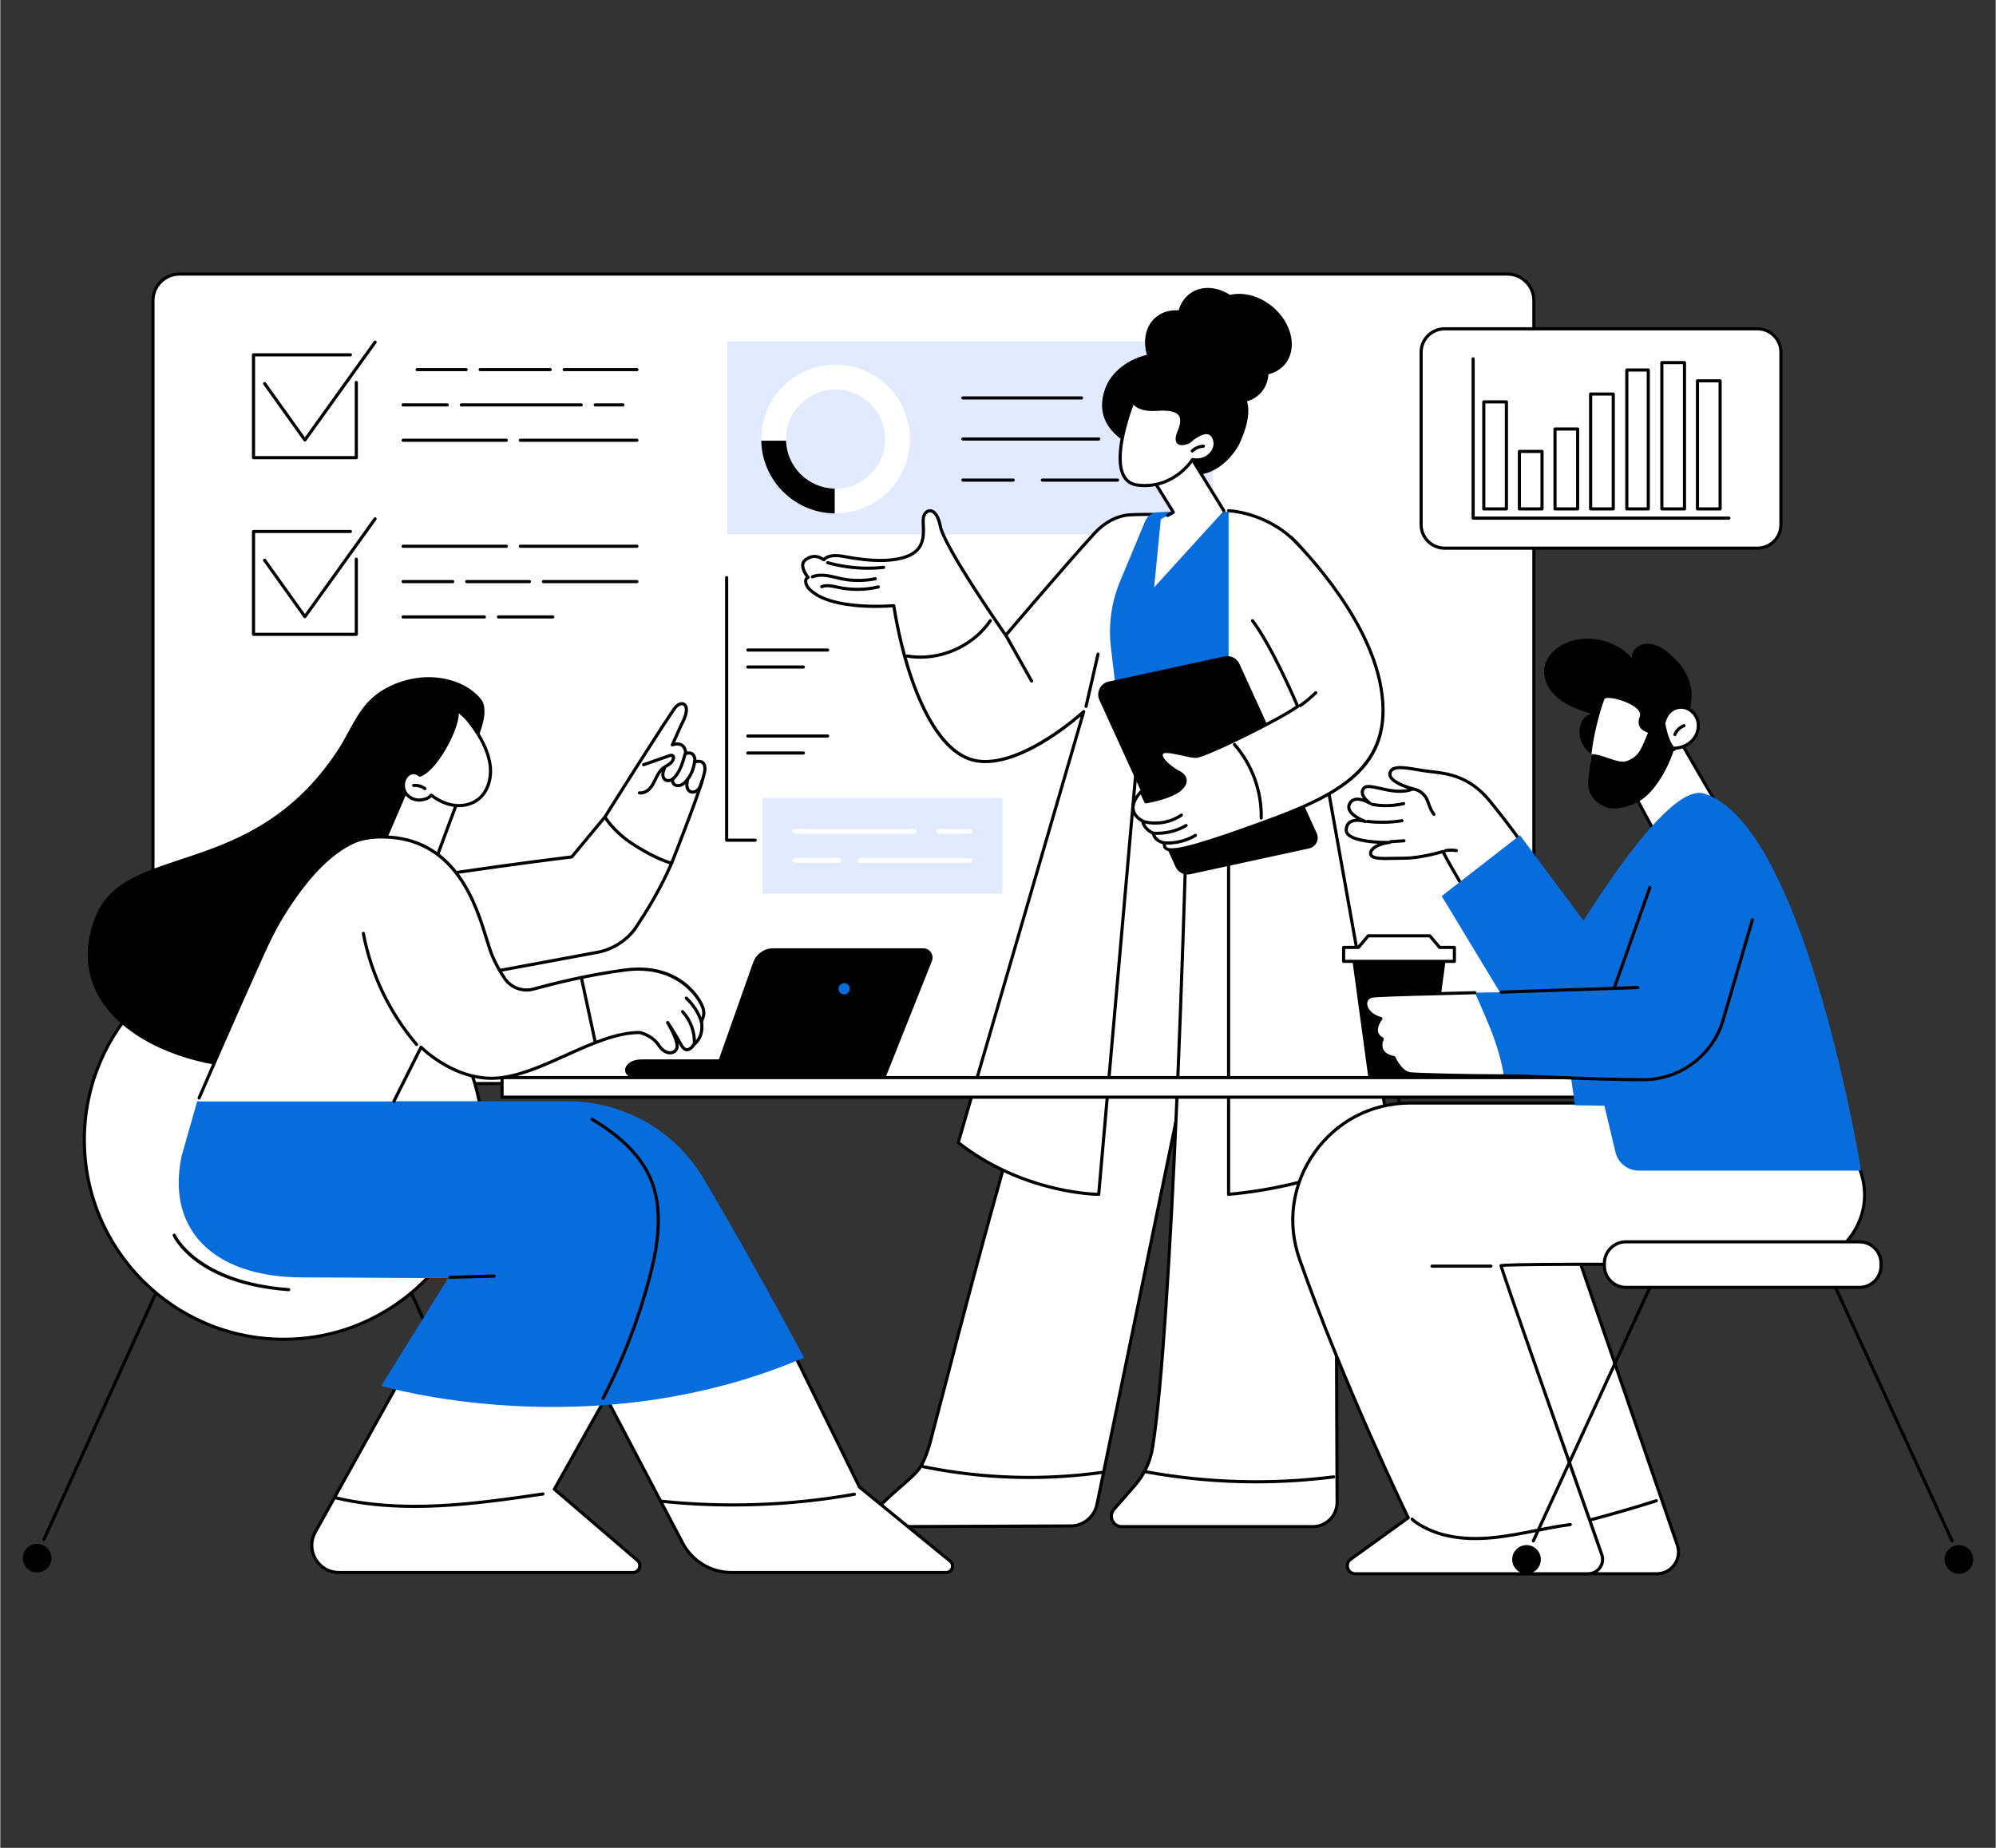 <svg xmlns="http://www.w3.org/2000/svg" xmlns:xlink="http://www.w3.org/1999/xlink" width="540" viewBox="0 0 404.88 375" height="500" preserveAspectRatio="xMidYMid meet"><rect x="0" y="0" width="404.88" height="375" fill="#333333" stroke="none"/><defs><clipPath id="f911191414"><path d="M 30 55.25 L 312 55.25 L 312 220 L 30 220 Z M 30 55.25 " clip-rule="nonzero"></path></clipPath><clipPath id="b78bad2100"><path d="M 30 55.25 L 312 55.25 L 312 221 L 30 221 Z M 30 55.25 " clip-rule="nonzero"></path></clipPath><clipPath id="3a3056628a"><path d="M 4.562 313 L 11 313 L 11 319.922 L 4.562 319.922 Z M 4.562 313 " clip-rule="nonzero"></path></clipPath><clipPath id="ac7fffd253"><path d="M 104 313 L 111 313 L 111 319.922 L 104 319.922 Z M 104 313 " clip-rule="nonzero"></path></clipPath><clipPath id="1839923c22"><path d="M 323 313 L 330 313 L 330 319.922 L 323 319.922 Z M 323 313 " clip-rule="nonzero"></path></clipPath><clipPath id="87c704ba4b"><path d="M 63 271 L 130 271 L 130 319.922 L 63 319.922 Z M 63 271 " clip-rule="nonzero"></path></clipPath><clipPath id="4b7ac37ab0"><path d="M 62 270 L 131 270 L 131 319.922 L 62 319.922 Z M 62 270 " clip-rule="nonzero"></path></clipPath><clipPath id="458592b988"><path d="M 114 268 L 194 268 L 194 319.922 L 114 319.922 Z M 114 268 " clip-rule="nonzero"></path></clipPath><clipPath id="08770ffc6c"><path d="M 114 267 L 194 267 L 194 319.922 L 114 319.922 Z M 114 267 " clip-rule="nonzero"></path></clipPath><clipPath id="29bfdfa88b"><path d="M 285 247 L 341 247 L 341 319.922 L 285 319.922 Z M 285 247 " clip-rule="nonzero"></path></clipPath><clipPath id="94a82a05df"><path d="M 262 223 L 379 223 L 379 319.922 L 262 319.922 Z M 262 223 " clip-rule="nonzero"></path></clipPath><clipPath id="c53c8117cb"><path d="M 261 223 L 379 223 L 379 319.922 L 261 319.922 Z M 261 223 " clip-rule="nonzero"></path></clipPath><clipPath id="de10796618"><path d="M 306 313 L 313 313 L 313 319.922 L 306 319.922 Z M 306 313 " clip-rule="nonzero"></path></clipPath><clipPath id="dc8384d0e2"><path d="M 394 313 L 400.445 313 L 400.445 319.922 L 394 319.922 Z M 394 313 " clip-rule="nonzero"></path></clipPath></defs><g clip-path="url(#f911191414)"><path fill="#ffffff" d="M 256.223 219.891 L 30.973 219.891 L 30.973 61 C 30.973 58.027 33.383 55.617 36.352 55.617 L 305.793 55.617 C 308.766 55.617 311.172 58.027 311.172 61 L 311.172 214.289 C 311.172 217.383 308.668 219.891 305.578 219.891 L 256.223 219.891 " fill-opacity="1" fill-rule="nonzero"></path></g><g clip-path="url(#b78bad2100)"><path fill="#000000" d="M 229.238 220.207 L 30.973 220.207 C 30.797 220.207 30.656 220.066 30.656 219.891 L 30.656 61 C 30.656 57.859 33.211 55.301 36.352 55.301 L 305.793 55.301 C 308.934 55.301 311.492 57.859 311.492 61 L 311.492 190.918 C 311.492 191.098 311.348 191.238 311.172 191.238 C 310.996 191.238 310.855 191.098 310.855 190.918 L 310.855 61 C 310.855 58.207 308.586 55.938 305.793 55.938 L 36.352 55.938 C 33.562 55.938 31.293 58.207 31.293 61 L 31.293 219.57 L 229.238 219.57 C 229.41 219.57 229.555 219.711 229.555 219.891 C 229.555 220.066 229.41 220.207 229.238 220.207 " fill-opacity="1" fill-rule="nonzero"></path></g><path fill="#ffffff" d="M 288.297 106.484 L 288.297 71.484 C 288.297 68.859 290.426 66.727 293.055 66.727 L 356.543 66.727 C 359.172 66.727 361.301 68.859 361.301 71.484 L 361.301 106.484 C 361.301 109.109 359.172 111.242 356.543 111.242 L 293.055 111.242 C 290.426 111.242 288.297 109.109 288.297 106.484 " fill-opacity="1" fill-rule="nonzero"></path><path fill="#000000" d="M 293.055 67.047 C 290.605 67.047 288.613 69.035 288.613 71.484 L 288.613 106.484 C 288.613 108.93 290.605 110.922 293.055 110.922 L 356.543 110.922 C 358.992 110.922 360.98 108.93 360.98 106.484 L 360.98 71.484 C 360.98 69.035 358.992 67.047 356.543 67.047 Z M 356.543 111.559 L 293.055 111.559 C 290.254 111.559 287.977 109.281 287.977 106.484 L 287.977 71.484 C 287.977 68.688 290.254 66.41 293.055 66.41 L 356.543 66.41 C 359.34 66.41 361.617 68.688 361.617 71.484 L 361.617 106.484 C 361.617 109.281 359.34 111.559 356.543 111.559 " fill-opacity="1" fill-rule="nonzero"></path><path fill="#000000" d="M 350.746 105.469 L 298.852 105.469 C 298.676 105.469 298.531 105.324 298.531 105.148 L 298.531 72.82 C 298.531 72.645 298.676 72.5 298.852 72.5 C 299.027 72.5 299.168 72.645 299.168 72.82 L 299.168 104.828 L 350.746 104.828 C 350.922 104.828 351.062 104.973 351.062 105.148 C 351.062 105.324 350.922 105.469 350.746 105.469 " fill-opacity="1" fill-rule="nonzero"></path><path fill="#ffffff" d="M 305.598 103.281 L 301.008 103.281 L 301.008 81.555 L 305.598 81.555 L 305.598 103.281 " fill-opacity="1" fill-rule="nonzero"></path><path fill="#000000" d="M 301.328 102.961 L 305.281 102.961 L 305.281 81.875 L 301.328 81.875 Z M 305.598 103.598 L 301.008 103.598 C 300.832 103.598 300.691 103.457 300.691 103.281 L 300.691 81.555 C 300.691 81.383 300.832 81.238 301.008 81.238 L 305.598 81.238 C 305.777 81.238 305.918 81.383 305.918 81.555 L 305.918 103.281 C 305.918 103.457 305.777 103.598 305.598 103.598 " fill-opacity="1" fill-rule="nonzero"></path><path fill="#ffffff" d="M 312.824 103.281 L 308.234 103.281 L 308.234 91.609 L 312.824 91.609 L 312.824 103.281 " fill-opacity="1" fill-rule="nonzero"></path><path fill="#000000" d="M 308.551 102.961 L 312.508 102.961 L 312.508 91.926 L 308.551 91.926 Z M 312.824 103.598 L 308.234 103.598 C 308.059 103.598 307.918 103.457 307.918 103.281 L 307.918 91.609 C 307.918 91.434 308.059 91.289 308.234 91.289 L 312.824 91.289 C 313.004 91.289 313.145 91.434 313.145 91.609 L 313.145 103.281 C 313.145 103.457 313.004 103.598 312.824 103.598 " fill-opacity="1" fill-rule="nonzero"></path><path fill="#ffffff" d="M 320.055 103.281 L 315.461 103.281 L 315.461 87.066 L 320.055 87.066 L 320.055 103.281 " fill-opacity="1" fill-rule="nonzero"></path><path fill="#000000" d="M 315.777 102.961 L 319.734 102.961 L 319.734 87.383 L 315.777 87.383 Z M 320.055 103.598 L 315.461 103.598 C 315.285 103.598 315.145 103.457 315.145 103.281 L 315.145 87.066 C 315.145 86.891 315.285 86.75 315.461 86.75 L 320.055 86.75 C 320.227 86.75 320.371 86.891 320.371 87.066 L 320.371 103.281 C 320.371 103.457 320.227 103.598 320.055 103.598 " fill-opacity="1" fill-rule="nonzero"></path><path fill="#ffffff" d="M 327.277 103.281 L 322.688 103.281 L 322.688 79.961 L 327.277 79.961 L 327.277 103.281 " fill-opacity="1" fill-rule="nonzero"></path><path fill="#000000" d="M 323.008 102.961 L 326.961 102.961 L 326.961 80.277 L 323.008 80.277 Z M 327.277 103.598 L 322.688 103.598 C 322.512 103.598 322.367 103.457 322.367 103.281 L 322.367 79.961 C 322.367 79.785 322.512 79.645 322.688 79.645 L 327.277 79.645 C 327.453 79.645 327.598 79.785 327.598 79.961 L 327.598 103.281 C 327.598 103.457 327.453 103.598 327.277 103.598 " fill-opacity="1" fill-rule="nonzero"></path><path fill="#ffffff" d="M 334.391 103.281 L 330.031 103.281 L 330.031 75.082 L 334.391 75.082 L 334.391 103.281 " fill-opacity="1" fill-rule="nonzero"></path><path fill="#000000" d="M 330.348 102.961 L 334.07 102.961 L 334.07 75.402 L 330.348 75.402 Z M 334.391 103.598 L 330.031 103.598 C 329.855 103.598 329.711 103.457 329.711 103.281 L 329.711 75.082 C 329.711 74.906 329.855 74.766 330.031 74.766 L 334.391 74.766 C 334.566 74.766 334.707 74.906 334.707 75.082 L 334.707 103.281 C 334.707 103.457 334.566 103.598 334.391 103.598 " fill-opacity="1" fill-rule="nonzero"></path><path fill="#ffffff" d="M 341.73 103.281 L 337.141 103.281 L 337.141 73.586 L 341.73 73.586 L 341.73 103.281 " fill-opacity="1" fill-rule="nonzero"></path><path fill="#000000" d="M 337.457 102.961 L 341.414 102.961 L 341.414 73.906 L 337.457 73.906 Z M 341.73 103.598 L 337.141 103.598 C 336.965 103.598 336.824 103.457 336.824 103.281 L 336.824 73.586 C 336.824 73.41 336.965 73.266 337.141 73.266 L 341.73 73.266 C 341.906 73.266 342.051 73.41 342.051 73.586 L 342.051 103.281 C 342.051 103.457 341.906 103.598 341.73 103.598 " fill-opacity="1" fill-rule="nonzero"></path><path fill="#ffffff" d="M 348.957 103.281 L 344.367 103.281 L 344.367 77.285 L 348.957 77.285 L 348.957 103.281 " fill-opacity="1" fill-rule="nonzero"></path><path fill="#000000" d="M 344.684 102.961 L 348.641 102.961 L 348.641 77.602 L 344.684 77.602 Z M 348.957 103.598 L 344.367 103.598 C 344.191 103.598 344.051 103.457 344.051 103.281 L 344.051 77.285 C 344.051 77.109 344.191 76.969 344.367 76.969 L 348.957 76.969 C 349.133 76.969 349.277 77.109 349.277 77.285 L 349.277 103.281 C 349.277 103.457 349.133 103.598 348.957 103.598 " fill-opacity="1" fill-rule="nonzero"></path><path fill="#e2eaff" d="M 246.074 108.492 L 147.52 108.492 L 147.52 69.258 L 246.074 69.258 L 246.074 108.492 " fill-opacity="1" fill-rule="nonzero"></path><path fill="#ffffff" d="M 169.477 99.16 C 163.922 99.16 159.422 94.656 159.422 89.098 C 159.422 83.543 163.922 79.039 169.477 79.039 C 175.027 79.039 179.531 83.543 179.531 89.098 C 179.531 94.656 175.027 99.16 169.477 99.16 Z M 169.477 74.004 C 161.145 74.004 154.391 80.762 154.391 89.098 C 154.391 97.434 161.145 104.195 169.477 104.195 C 177.809 104.195 184.559 97.434 184.559 89.098 C 184.559 80.762 177.809 74.004 169.477 74.004 " fill-opacity="1" fill-rule="nonzero"></path><path fill="#000000" d="M 159.43 89.434 L 154.398 89.434 C 154.578 97.559 161.168 104.102 169.309 104.191 L 169.309 99.156 C 163.945 99.066 159.605 94.777 159.43 89.434 " fill-opacity="1" fill-rule="nonzero"></path><path fill="#000000" d="M 205.52 97.746 L 195.312 97.746 C 195.137 97.746 194.996 97.602 194.996 97.426 C 194.996 97.25 195.137 97.109 195.312 97.109 L 205.52 97.109 C 205.691 97.109 205.836 97.25 205.836 97.426 C 205.836 97.602 205.691 97.746 205.52 97.746 " fill-opacity="1" fill-rule="nonzero"></path><path fill="#000000" d="M 226.707 97.746 L 211.441 97.746 C 211.266 97.746 211.125 97.602 211.125 97.426 C 211.125 97.25 211.266 97.109 211.441 97.109 L 226.707 97.109 C 226.879 97.109 227.023 97.25 227.023 97.426 C 227.023 97.602 226.879 97.746 226.707 97.746 " fill-opacity="1" fill-rule="nonzero"></path><path fill="#000000" d="M 222.887 89.41 L 195.312 89.41 C 195.137 89.41 194.996 89.27 194.996 89.09 C 194.996 88.918 195.137 88.773 195.312 88.773 L 222.887 88.773 C 223.062 88.773 223.203 88.918 223.203 89.09 C 223.203 89.27 223.062 89.41 222.887 89.41 " fill-opacity="1" fill-rule="nonzero"></path><path fill="#000000" d="M 219.391 81.074 L 195.312 81.074 C 195.137 81.074 194.996 80.934 194.996 80.758 C 194.996 80.582 195.137 80.441 195.312 80.441 L 219.391 80.441 C 219.566 80.441 219.707 80.582 219.707 80.758 C 219.707 80.934 219.566 81.074 219.391 81.074 " fill-opacity="1" fill-rule="nonzero"></path><path fill="#000000" d="M 235.574 81.074 L 225.023 81.074 C 224.848 81.074 224.707 80.934 224.707 80.758 C 224.707 80.582 224.848 80.441 225.023 80.441 L 235.574 80.441 C 235.75 80.441 235.891 80.582 235.891 80.758 C 235.891 80.934 235.75 81.074 235.574 81.074 " fill-opacity="1" fill-rule="nonzero"></path><path fill="#000000" d="M 72.234 93.195 L 51.379 93.195 C 51.203 93.195 51.062 93.051 51.062 92.875 L 51.062 72.008 C 51.062 71.832 51.203 71.688 51.379 71.688 L 71.043 71.688 C 71.219 71.688 71.359 71.832 71.359 72.008 C 71.359 72.184 71.219 72.324 71.043 72.324 L 51.699 72.324 L 51.699 92.559 L 71.918 92.559 L 71.918 77.613 C 71.918 77.438 72.059 77.297 72.234 77.297 C 72.414 77.297 72.555 77.438 72.555 77.613 L 72.555 92.875 C 72.555 93.051 72.414 93.195 72.234 93.195 " fill-opacity="1" fill-rule="nonzero"></path><path fill="#000000" d="M 61.809 89.613 C 61.707 89.613 61.609 89.562 61.551 89.48 L 53.379 78.031 C 53.277 77.891 53.309 77.691 53.453 77.59 C 53.594 77.484 53.793 77.52 53.895 77.664 L 61.809 88.746 L 75.789 69.25 C 75.895 69.109 76.094 69.074 76.234 69.18 C 76.379 69.281 76.41 69.48 76.309 69.621 L 62.066 89.48 C 62.008 89.562 61.91 89.613 61.809 89.613 " fill-opacity="1" fill-rule="nonzero"></path><path fill="#000000" d="M 129.18 75.324 L 114.414 75.324 C 114.238 75.324 114.098 75.18 114.098 75.004 C 114.098 74.828 114.238 74.688 114.414 74.688 L 129.18 74.688 C 129.352 74.688 129.496 74.828 129.496 75.004 C 129.496 75.18 129.352 75.324 129.18 75.324 " fill-opacity="1" fill-rule="nonzero"></path><path fill="#000000" d="M 111.57 75.324 L 97.363 75.324 C 97.188 75.324 97.043 75.18 97.043 75.004 C 97.043 74.828 97.188 74.688 97.363 74.688 L 111.57 74.688 C 111.746 74.688 111.887 74.828 111.887 75.004 C 111.887 75.18 111.746 75.324 111.57 75.324 " fill-opacity="1" fill-rule="nonzero"></path><path fill="#000000" d="M 94.52 75.324 L 84.574 75.324 C 84.398 75.324 84.254 75.18 84.254 75.004 C 84.254 74.828 84.398 74.688 84.574 74.688 L 94.52 74.688 C 94.695 74.688 94.836 74.828 94.836 75.004 C 94.836 75.18 94.695 75.324 94.52 75.324 " fill-opacity="1" fill-rule="nonzero"></path><path fill="#000000" d="M 126.332 82.492 L 120.719 82.492 C 120.539 82.492 120.398 82.352 120.398 82.176 C 120.398 82 120.539 81.855 120.719 81.855 L 126.332 81.855 C 126.508 81.855 126.652 82 126.652 82.176 C 126.652 82.352 126.508 82.492 126.332 82.492 " fill-opacity="1" fill-rule="nonzero"></path><path fill="#000000" d="M 117.871 82.492 L 93.531 82.492 C 93.355 82.492 93.215 82.352 93.215 82.176 C 93.215 82 93.355 81.855 93.531 81.855 L 117.871 81.855 C 118.047 81.855 118.191 82 118.191 82.176 C 118.191 82.352 118.047 82.492 117.871 82.492 " fill-opacity="1" fill-rule="nonzero"></path><path fill="#000000" d="M 90.688 82.492 L 81.73 82.492 C 81.555 82.492 81.41 82.352 81.41 82.176 C 81.41 82 81.555 81.855 81.73 81.855 L 90.688 81.855 C 90.863 81.855 91.004 82 91.004 82.176 C 91.004 82.352 90.863 82.492 90.688 82.492 " fill-opacity="1" fill-rule="nonzero"></path><path fill="#000000" d="M 129.18 89.664 L 105.52 89.664 C 105.34 89.664 105.199 89.52 105.199 89.348 C 105.199 89.172 105.34 89.027 105.52 89.027 L 129.18 89.027 C 129.352 89.027 129.496 89.172 129.496 89.348 C 129.496 89.52 129.352 89.664 129.18 89.664 " fill-opacity="1" fill-rule="nonzero"></path><path fill="#000000" d="M 102.672 89.664 L 81.73 89.664 C 81.555 89.664 81.41 89.52 81.41 89.348 C 81.41 89.172 81.555 89.027 81.73 89.027 L 102.672 89.027 C 102.848 89.027 102.992 89.172 102.992 89.348 C 102.992 89.52 102.848 89.664 102.672 89.664 " fill-opacity="1" fill-rule="nonzero"></path><path fill="#000000" d="M 72.234 129.047 L 51.379 129.047 C 51.203 129.047 51.062 128.906 51.062 128.73 L 51.062 107.859 C 51.062 107.684 51.203 107.543 51.379 107.543 L 71.043 107.543 C 71.219 107.543 71.359 107.684 71.359 107.859 C 71.359 108.035 71.219 108.176 71.043 108.176 L 51.699 108.176 L 51.699 128.41 L 71.918 128.41 L 71.918 113.465 C 71.918 113.289 72.059 113.148 72.234 113.148 C 72.414 113.148 72.555 113.289 72.555 113.465 L 72.555 128.73 C 72.555 128.906 72.414 129.047 72.234 129.047 " fill-opacity="1" fill-rule="nonzero"></path><path fill="#000000" d="M 61.809 125.465 C 61.707 125.465 61.609 125.414 61.551 125.332 L 53.379 113.883 C 53.277 113.742 53.309 113.543 53.453 113.441 C 53.594 113.34 53.793 113.371 53.895 113.516 L 61.809 124.602 L 75.789 105.105 C 75.895 104.961 76.094 104.93 76.234 105.031 C 76.379 105.133 76.41 105.332 76.309 105.477 L 62.066 125.332 C 62.008 125.414 61.91 125.465 61.809 125.465 " fill-opacity="1" fill-rule="nonzero"></path><path fill="#000000" d="M 129.18 111.176 L 105.52 111.176 C 105.34 111.176 105.199 111.035 105.199 110.859 C 105.199 110.684 105.34 110.539 105.52 110.539 L 129.18 110.539 C 129.352 110.539 129.496 110.684 129.496 110.859 C 129.496 111.035 129.352 111.176 129.18 111.176 " fill-opacity="1" fill-rule="nonzero"></path><path fill="#000000" d="M 102.672 111.176 L 81.73 111.176 C 81.555 111.176 81.41 111.035 81.41 110.859 C 81.41 110.684 81.555 110.539 81.73 110.539 L 102.672 110.539 C 102.848 110.539 102.992 110.684 102.992 110.859 C 102.992 111.035 102.848 111.176 102.672 111.176 " fill-opacity="1" fill-rule="nonzero"></path><path fill="#000000" d="M 129.18 118.348 L 110.215 118.348 C 110.039 118.348 109.895 118.203 109.895 118.027 C 109.895 117.852 110.039 117.711 110.215 117.711 L 129.18 117.711 C 129.352 117.711 129.496 117.852 129.496 118.027 C 129.496 118.203 129.352 118.348 129.18 118.348 " fill-opacity="1" fill-rule="nonzero"></path><path fill="#000000" d="M 107.367 118.348 L 94.645 118.348 C 94.469 118.348 94.324 118.203 94.324 118.027 C 94.324 117.852 94.469 117.711 94.645 117.711 L 107.367 117.711 C 107.543 117.711 107.688 117.852 107.688 118.027 C 107.688 118.203 107.543 118.348 107.367 118.348 " fill-opacity="1" fill-rule="nonzero"></path><path fill="#000000" d="M 91.801 118.348 L 81.73 118.348 C 81.555 118.348 81.41 118.203 81.41 118.027 C 81.41 117.852 81.555 117.711 81.73 117.711 L 91.801 117.711 C 91.977 117.711 92.117 117.852 92.117 118.027 C 92.117 118.203 91.977 118.348 91.801 118.348 " fill-opacity="1" fill-rule="nonzero"></path><path fill="#000000" d="M 112.109 125.52 L 101.07 125.52 C 100.895 125.52 100.75 125.375 100.75 125.199 C 100.75 125.023 100.895 124.879 101.07 124.879 L 112.109 124.879 C 112.285 124.879 112.43 125.023 112.43 125.199 C 112.43 125.375 112.285 125.52 112.109 125.52 " fill-opacity="1" fill-rule="nonzero"></path><path fill="#000000" d="M 98.227 125.52 L 81.73 125.52 C 81.555 125.52 81.41 125.375 81.41 125.199 C 81.41 125.023 81.555 124.879 81.73 124.879 L 98.227 124.879 C 98.402 124.879 98.543 125.023 98.543 125.199 C 98.543 125.375 98.402 125.52 98.227 125.52 " fill-opacity="1" fill-rule="nonzero"></path><path fill="#e2eaff" d="M 203.348 181.375 L 154.645 181.375 L 154.645 161.945 L 203.348 161.945 L 203.348 181.375 " fill-opacity="1" fill-rule="nonzero"></path><path fill="#ffffff" d="M 196.785 169.188 L 190.383 169.188 C 190.117 169.188 189.902 168.973 189.902 168.711 C 189.902 168.445 190.117 168.23 190.383 168.23 L 196.785 168.23 C 197.047 168.23 197.262 168.445 197.262 168.711 C 197.262 168.973 197.047 169.188 196.785 169.188 " fill-opacity="1" fill-rule="nonzero"></path><path fill="#ffffff" d="M 185.434 169.188 L 161.203 169.188 C 160.938 169.188 160.727 168.973 160.727 168.711 C 160.727 168.445 160.938 168.23 161.203 168.23 L 185.434 168.23 C 185.695 168.23 185.91 168.445 185.91 168.711 C 185.91 168.973 185.695 169.188 185.434 169.188 " fill-opacity="1" fill-rule="nonzero"></path><path fill="#ffffff" d="M 196.785 175.086 L 174.445 175.086 C 174.184 175.086 173.969 174.871 173.969 174.605 C 173.969 174.344 174.184 174.129 174.445 174.129 L 196.785 174.129 C 197.047 174.129 197.262 174.344 197.262 174.605 C 197.262 174.871 197.047 175.086 196.785 175.086 " fill-opacity="1" fill-rule="nonzero"></path><path fill="#ffffff" d="M 170.145 175.086 L 161.203 175.086 C 160.938 175.086 160.727 174.871 160.727 174.605 C 160.727 174.344 160.938 174.129 161.203 174.129 L 170.145 174.129 C 170.406 174.129 170.621 174.344 170.621 174.605 C 170.621 174.871 170.406 175.086 170.145 175.086 " fill-opacity="1" fill-rule="nonzero"></path><path fill="#000000" d="M 153.172 170.82 L 147.379 170.82 C 147.203 170.82 147.062 170.68 147.062 170.504 L 147.062 117.215 C 147.062 117.039 147.203 116.895 147.379 116.895 C 147.555 116.895 147.699 117.039 147.699 117.215 L 147.699 170.188 L 153.172 170.188 C 153.348 170.188 153.488 170.328 153.488 170.504 C 153.488 170.68 153.348 170.82 153.172 170.82 " fill-opacity="1" fill-rule="nonzero"></path><path fill="#000000" d="M 167.879 149.684 L 151.68 149.684 C 151.5 149.684 151.359 149.539 151.359 149.363 C 151.359 149.188 151.5 149.047 151.68 149.047 L 167.879 149.047 C 168.055 149.047 168.195 149.188 168.195 149.363 C 168.195 149.539 168.055 149.684 167.879 149.684 " fill-opacity="1" fill-rule="nonzero"></path><path fill="#000000" d="M 162.949 153.133 L 151.68 153.133 C 151.5 153.133 151.359 152.988 151.359 152.812 C 151.359 152.637 151.5 152.496 151.68 152.496 L 162.949 152.496 C 163.125 152.496 163.27 152.637 163.27 152.812 C 163.27 152.988 163.125 153.133 162.949 153.133 " fill-opacity="1" fill-rule="nonzero"></path><path fill="#000000" d="M 167.879 132.234 L 151.68 132.234 C 151.5 132.234 151.359 132.094 151.359 131.918 C 151.359 131.742 151.5 131.598 151.68 131.598 L 167.879 131.598 C 168.055 131.598 168.195 131.742 168.195 131.918 C 168.195 132.094 168.055 132.234 167.879 132.234 " fill-opacity="1" fill-rule="nonzero"></path><path fill="#000000" d="M 162.949 135.684 L 151.68 135.684 C 151.5 135.684 151.359 135.543 151.359 135.367 C 151.359 135.191 151.5 135.047 151.68 135.047 L 162.949 135.047 C 163.125 135.047 163.27 135.191 163.27 135.367 C 163.27 135.543 163.125 135.684 162.949 135.684 " fill-opacity="1" fill-rule="nonzero"></path><path fill="#ffffff" d="M 247.934 146.277 L 233.898 147.344 C 215.555 185.609 193.516 274.59 188.746 292.453 C 188.23 294.383 187.336 297.168 185.988 298.641 C 184.062 300.746 181.609 302.43 178.719 305.367 C 177.105 307.008 178.473 309.816 180.773 309.816 L 217.191 309.676 C 219.773 309.664 221.996 307.848 222.516 305.316 L 238.551 227.555 L 247.934 146.277 " fill-opacity="1" fill-rule="nonzero"></path><path fill="#000000" d="M 208.793 300.148 C 201.566 300.148 194.348 299.414 187.211 297.957 C 187.039 297.922 186.93 297.754 186.965 297.582 C 187 297.41 187.168 297.301 187.34 297.336 C 199.355 299.789 211.609 300.168 223.754 298.461 C 223.934 298.434 224.09 298.559 224.113 298.73 C 224.141 298.902 224.02 299.066 223.844 299.09 C 218.836 299.793 213.812 300.148 208.793 300.148 " fill-opacity="1" fill-rule="nonzero"></path><path fill="#000000" d="M 180.773 310.137 C 179.535 310.137 178.422 309.383 177.934 308.219 C 177.48 307.137 177.695 305.957 178.492 305.145 C 179.949 303.66 181.312 302.484 182.512 301.445 C 183.742 300.383 184.805 299.465 185.754 298.426 C 186.754 297.332 187.656 295.297 188.438 292.371 C 188.969 290.383 189.707 287.535 190.645 283.926 C 197.934 255.844 217.297 181.238 233.613 147.207 C 233.66 147.105 233.762 147.035 233.875 147.027 L 247.91 145.961 C 248.09 145.945 248.238 146.078 248.25 146.25 C 248.266 146.43 248.133 146.578 247.957 146.594 L 234.105 147.648 C 217.836 181.703 198.535 256.066 191.258 284.086 C 190.324 287.695 189.582 290.547 189.051 292.535 C 188.246 295.562 187.293 297.688 186.223 298.855 C 185.25 299.922 184.121 300.895 182.93 301.926 C 181.734 302.957 180.383 304.125 178.945 305.59 C 178.32 306.227 178.164 307.117 178.523 307.973 C 178.91 308.902 179.793 309.5 180.773 309.5 L 217.191 309.355 C 219.609 309.348 221.719 307.621 222.207 305.254 L 238.242 227.492 C 238.277 227.32 238.441 227.207 238.617 227.242 C 238.789 227.277 238.898 227.445 238.863 227.621 L 222.828 305.383 C 222.281 308.043 219.91 309.984 217.191 309.992 L 180.773 310.137 " fill-opacity="1" fill-rule="nonzero"></path><path fill="#ffffff" d="M 240.48 174.766 C 240.48 174.766 237.887 268.551 233.805 293.773 C 233.34 296.633 232.082 299.305 230.176 301.484 L 225.965 306.305 C 224.766 307.672 225.738 309.816 227.559 309.816 L 266.301 309.816 C 269.039 309.816 271.258 307.59 271.25 304.848 C 271.16 281.957 270.754 191.414 271.188 175.648 C 271.684 157.691 255.855 147.59 255.855 147.59 L 247.934 146.277 L 240.48 174.766 " fill-opacity="1" fill-rule="nonzero"></path><path fill="#000000" d="M 254.812 301.031 C 247.23 301.031 239.66 300.34 232.172 298.957 C 232 298.926 231.883 298.762 231.914 298.59 C 231.949 298.418 232.113 298.301 232.285 298.332 C 244.914 300.66 257.777 301.02 270.516 299.398 C 270.688 299.375 270.852 299.5 270.871 299.676 C 270.891 299.848 270.77 300.008 270.594 300.031 C 265.348 300.695 260.074 301.031 254.812 301.031 " fill-opacity="1" fill-rule="nonzero"></path><path fill="#000000" d="M 240.797 174.809 C 240.734 177.105 238.125 269.055 234.117 293.824 C 233.648 296.742 232.367 299.465 230.414 301.695 L 226.203 306.512 C 225.734 307.051 225.625 307.793 225.918 308.441 C 226.215 309.094 226.844 309.5 227.559 309.5 L 266.297 309.5 C 267.539 309.5 268.707 309.016 269.578 308.137 C 270.457 307.258 270.934 306.094 270.93 304.852 L 270.898 297.371 C 270.781 268.016 270.473 190.031 270.871 175.641 C 271.34 158.594 256.738 148.559 255.738 147.891 L 248.168 146.637 Z M 266.297 310.137 L 227.559 310.137 C 226.59 310.137 225.742 309.59 225.34 308.707 C 224.941 307.824 225.086 306.824 225.723 306.094 L 229.938 301.273 C 231.809 299.133 233.035 296.523 233.492 293.723 C 237.52 268.809 240.137 175.691 240.164 174.754 C 240.164 174.73 240.168 174.707 240.172 174.684 L 247.625 146.195 C 247.668 146.035 247.824 145.938 247.984 145.965 L 255.906 147.273 C 255.949 147.281 255.988 147.297 256.027 147.32 C 256.188 147.422 272 157.73 271.508 175.656 C 271.109 190.039 271.422 268.016 271.535 297.371 L 271.566 304.848 C 271.57 306.258 271.027 307.586 270.031 308.586 C 269.035 309.586 267.711 310.137 266.297 310.137 " fill-opacity="1" fill-rule="nonzero"></path><path fill="#ffffff" d="M 222.871 242.371 C 222.871 242.371 207.93 242.477 194.371 231.867 L 219.828 144.418 C 219.828 144.418 207.379 155.895 198.16 154.418 C 188.941 152.938 183.375 136.141 181.289 122.914 C 181.289 122.914 168.07 124.133 163.895 119.258 C 163.895 119.258 162.809 117.715 163.895 117.168 C 163.895 117.168 161.832 114.734 163.395 113.598 C 164.953 112.465 166.086 112.949 167.109 113.598 C 167.109 113.598 167.836 112.293 171.086 112.918 C 174.34 113.543 180.434 114.488 184.375 112.75 C 188.312 111.008 187.07 107.012 187.285 105.176 C 187.504 103.344 189.875 102.426 190.738 106.797 C 191.602 111.168 204.008 128.93 204.008 128.93 C 204.008 128.93 215.867 114.957 222.012 108.23 C 223.863 106.199 226.344 104.707 229.082 104.488 C 230.562 104.367 235.023 104.395 235.023 104.395 L 222.871 242.371 " fill-opacity="1" fill-rule="nonzero"></path><path fill="#000000" d="M 194.734 231.75 C 206.984 241.242 220.453 241.992 222.582 242.051 L 234.676 104.711 C 233.602 104.707 230.32 104.707 229.105 104.805 C 226.648 105 224.211 106.293 222.25 108.441 C 216.18 115.09 204.371 128.996 204.254 129.133 C 204.188 129.211 204.094 129.25 203.996 129.246 C 203.898 129.242 203.805 129.191 203.75 129.109 C 203.242 128.383 191.293 111.246 190.426 106.859 C 190 104.691 189.207 103.941 188.617 103.969 C 188.121 103.988 187.684 104.523 187.602 105.215 C 187.559 105.578 187.578 106.043 187.602 106.582 C 187.684 108.57 187.805 111.578 184.504 113.039 C 181.59 114.328 177.059 114.391 171.027 113.23 C 168.094 112.664 167.395 113.746 167.387 113.758 C 167.34 113.832 167.266 113.887 167.184 113.906 C 167.102 113.926 167.012 113.91 166.941 113.867 C 165.988 113.266 165.016 112.812 163.582 113.855 C 163.32 114.043 163.176 114.285 163.137 114.59 C 163.035 115.445 163.824 116.594 164.141 116.965 C 164.203 117.039 164.227 117.137 164.207 117.234 C 164.188 117.328 164.125 117.41 164.039 117.453 C 163.879 117.535 163.785 117.641 163.75 117.785 C 163.641 118.215 164.016 118.879 164.156 119.074 C 168.156 123.746 181.129 122.609 181.262 122.598 C 181.434 122.582 181.578 122.699 181.602 122.863 C 183.734 136.387 189.367 152.684 198.211 154.102 C 207.168 155.539 219.492 144.297 219.613 144.184 C 219.719 144.086 219.875 144.07 219.996 144.145 C 220.117 144.223 220.176 144.367 220.133 144.504 Z M 222.871 242.371 L 222.875 242.371 Z M 222.867 242.691 C 222.473 242.691 207.551 242.586 194.176 232.117 C 194.074 232.039 194.027 231.902 194.066 231.777 L 219.219 145.383 C 216.473 147.738 207.543 154.867 199.883 154.867 C 199.281 154.867 198.691 154.824 198.109 154.73 C 193.812 154.039 189.992 150.164 186.762 143.203 C 183.418 136.008 181.742 127.73 181.02 123.254 C 178.98 123.41 167.586 124.055 163.652 119.465 C 163.562 119.34 162.938 118.418 163.133 117.633 C 163.184 117.426 163.289 117.246 163.441 117.102 C 163.078 116.602 162.387 115.5 162.508 114.512 C 162.566 114.031 162.801 113.637 163.207 113.34 C 164.766 112.207 165.977 112.555 167.047 113.184 C 167.465 112.785 168.586 112.113 171.148 112.605 C 177.047 113.742 181.453 113.691 184.246 112.457 C 187.152 111.172 187.047 108.641 186.965 106.605 C 186.941 106.043 186.922 105.555 186.973 105.141 C 187.09 104.125 187.773 103.367 188.594 103.336 C 189.125 103.312 190.434 103.602 191.051 106.734 C 191.824 110.664 202.32 125.93 204.035 128.406 C 205.836 126.293 216.211 114.109 221.777 108.016 C 223.852 105.746 226.438 104.379 229.055 104.168 C 230.535 104.051 234.844 104.074 235.027 104.078 C 235.113 104.078 235.199 104.113 235.258 104.18 C 235.32 104.246 235.348 104.336 235.34 104.422 L 223.191 242.402 C 223.176 242.566 223.039 242.691 222.875 242.691 C 222.875 242.691 222.871 242.691 222.867 242.691 " fill-opacity="1" fill-rule="nonzero"></path><path fill="#000000" d="M 186.688 133.68 C 185.77 133.68 184.852 133.605 183.941 133.445 C 183.77 133.414 183.652 133.25 183.684 133.078 C 183.715 132.906 183.879 132.789 184.055 132.816 C 190.27 133.906 197.082 131.008 200.621 125.781 C 200.719 125.633 200.918 125.594 201.062 125.695 C 201.207 125.793 201.246 125.992 201.148 126.137 C 197.988 130.805 192.32 133.68 186.688 133.68 " fill-opacity="1" fill-rule="nonzero"></path><path fill="#000000" d="M 209.258 138.531 C 209.148 138.531 209.039 138.473 208.98 138.371 L 203.84 129.227 C 203.754 129.07 203.809 128.879 203.961 128.793 C 204.113 128.703 204.309 128.762 204.395 128.914 L 209.535 138.059 C 209.621 138.211 209.566 138.406 209.414 138.492 C 209.367 138.52 209.312 138.531 209.258 138.531 " fill-opacity="1" fill-rule="nonzero"></path><path fill="#000000" d="M 173.902 119.922 C 172.602 119.922 171.297 119.789 170.031 119.523 L 169.668 119.445 C 168.684 119.234 167.664 119.012 166.789 119.355 C 166.625 119.422 166.441 119.34 166.379 119.176 C 166.312 119.012 166.395 118.828 166.559 118.766 C 167.613 118.352 168.727 118.59 169.805 118.824 L 170.16 118.902 C 172.766 119.445 175.512 119.406 178.098 118.801 C 178.27 118.762 178.441 118.867 178.48 119.039 C 178.523 119.207 178.418 119.379 178.246 119.422 C 176.828 119.754 175.363 119.922 173.902 119.922 " fill-opacity="1" fill-rule="nonzero"></path><path fill="#000000" d="M 176.043 115.629 C 173.258 115.629 170.453 115.25 167.793 114.5 C 167.621 114.453 167.523 114.277 167.57 114.105 C 167.621 113.938 167.797 113.84 167.965 113.887 C 171.582 114.906 175.469 115.23 179.203 114.824 C 179.375 114.805 179.535 114.934 179.555 115.105 C 179.574 115.281 179.445 115.438 179.273 115.457 C 178.207 115.574 177.125 115.629 176.043 115.629 " fill-opacity="1" fill-rule="nonzero"></path><path fill="#000000" d="M 174.113 118.113 C 172.934 118.113 171.754 117.996 170.602 117.758 C 170.234 117.68 169.871 117.594 169.504 117.504 C 168.91 117.363 168.293 117.215 167.688 117.125 C 166.574 116.965 165.66 117.039 164.898 117.352 C 164.734 117.422 164.547 117.344 164.48 117.18 C 164.414 117.02 164.492 116.832 164.656 116.766 C 165.527 116.406 166.551 116.32 167.777 116.496 C 168.414 116.586 169.043 116.738 169.652 116.887 C 170.012 116.973 170.371 117.059 170.73 117.137 C 172.934 117.59 175.266 117.594 177.469 117.141 C 177.641 117.105 177.809 117.215 177.844 117.387 C 177.883 117.559 177.77 117.73 177.598 117.762 C 176.457 117.996 175.285 118.113 174.113 118.113 " fill-opacity="1" fill-rule="nonzero"></path><path fill="#000000" d="M 220.309 143.668 C 220.285 143.668 220.262 143.668 220.238 143.66 C 220.066 143.621 219.957 143.453 219.996 143.281 L 222.422 132.68 C 222.461 132.508 222.637 132.402 222.805 132.441 C 222.977 132.48 223.082 132.652 223.043 132.82 L 220.617 143.422 C 220.586 143.57 220.453 143.668 220.309 143.668 " fill-opacity="1" fill-rule="nonzero"></path><path fill="#076ddc" d="M 255.613 110.125 L 252.176 104.059 C 252.176 104.059 243.293 103.387 234.609 103.988 C 233.605 104.059 232.691 104.832 232.301 105.762 L 227.227 117.918 C 225.449 122.168 224.801 126.812 225.348 131.387 L 226.77 143.352 L 257.266 144.852 L 255.613 110.125 " fill-opacity="1" fill-rule="nonzero"></path><path fill="#ffffff" d="M 249.227 242.371 L 249.227 103.652 C 249.227 103.652 260.109 103.895 266.277 114.445 C 271.918 124.086 271.969 143.352 271.969 143.352 L 266.973 146.352 L 282.469 233.051 C 282.469 233.051 268.094 240.738 249.227 242.371 " fill-opacity="1" fill-rule="nonzero"></path><path fill="#000000" d="M 249.227 242.691 C 249.148 242.691 249.074 242.66 249.012 242.605 C 248.945 242.547 248.91 242.461 248.91 242.371 L 248.91 172.461 C 248.91 172.285 249.051 172.141 249.227 172.141 C 249.402 172.141 249.547 172.285 249.547 172.461 L 249.547 242.027 C 266.766 240.461 280.305 233.801 282.113 232.879 L 266.656 146.406 C 266.637 146.277 266.695 146.148 266.809 146.078 L 271.648 143.172 C 271.625 141.195 271.246 123.566 266.004 114.605 C 260 104.34 249.328 103.973 249.223 103.969 C 249.043 103.965 248.906 103.82 248.91 103.645 C 248.914 103.473 249.055 103.332 249.227 103.332 C 249.23 103.332 249.234 103.332 249.234 103.332 C 249.344 103.336 260.367 103.703 266.551 114.281 C 272.168 123.887 272.285 143.156 272.289 143.352 C 272.289 143.465 272.23 143.566 272.133 143.625 L 267.324 146.512 L 282.777 232.996 C 282.805 233.133 282.738 233.27 282.617 233.332 C 282.473 233.41 267.973 241.07 249.254 242.691 C 249.246 242.691 249.238 242.691 249.227 242.691 " fill-opacity="1" fill-rule="nonzero"></path><path fill="#000000" d="M 265.57 172.172 L 241.449 177.41 C 240.227 177.676 238.984 177.051 238.465 175.91 L 223.02 142.074 C 222.301 140.504 223.219 138.676 224.902 138.312 L 248.398 133.211 C 249.641 132.941 250.902 133.574 251.43 134.73 L 267.113 169.094 C 267.699 170.375 266.949 171.875 265.57 172.172 " fill-opacity="1" fill-rule="nonzero"></path><path fill="#ffffff" d="M 254.078 125.957 C 254.078 125.957 261.652 108.836 261.902 109.059 C 262.148 109.281 277.547 123.988 280.168 139.664 C 282.789 155.34 272.484 161.004 256.105 166.965 C 239.723 172.926 235.691 173.609 236.25 171.062 C 236.25 171.062 234.305 170.836 233.945 169.109 C 233.945 169.109 232.039 168.332 231.801 166.605 C 231.801 166.605 227.605 164.797 231.488 160.633 L 232.441 162.715 C 232.441 162.715 237.52 161.898 239.426 160.168 C 241.332 158.441 240.082 157.188 239.07 156.711 C 238.055 156.234 235.078 154.09 235.613 152.895 C 236.148 151.703 240.914 153.551 242.645 153.492 C 244.371 153.434 259.379 146.16 263.254 143.352 C 263.254 143.352 258.188 131.387 254.078 125.957 " fill-opacity="1" fill-rule="nonzero"></path><path fill="#000000" d="M 237.746 172.773 C 237.031 172.773 236.559 172.637 236.262 172.379 C 235.977 172.129 235.852 171.773 235.891 171.316 C 235.289 171.168 234.039 170.703 233.672 169.332 C 233.203 169.105 231.812 168.316 231.516 166.82 C 231.074 166.59 229.867 165.848 229.582 164.484 C 229.324 163.254 229.887 161.883 231.258 160.418 C 231.332 160.34 231.438 160.305 231.543 160.32 C 231.645 160.34 231.734 160.406 231.781 160.504 L 232.629 162.359 C 233.645 162.176 237.629 161.371 239.211 159.934 C 239.867 159.336 240.164 158.777 240.086 158.266 C 239.98 157.543 239.176 157.113 238.934 157 C 238.129 156.621 234.629 154.312 235.324 152.766 C 235.77 151.777 237.785 152.234 239.922 152.719 C 241.008 152.961 242.039 153.195 242.633 153.176 C 244.227 153.121 258.684 146.148 262.859 143.242 C 262.125 141.539 257.547 131.066 253.824 126.148 C 253.719 126.012 253.746 125.812 253.887 125.703 C 254.027 125.598 254.227 125.625 254.332 125.766 C 258.422 131.164 263.496 143.109 263.543 143.227 C 263.602 143.363 263.559 143.523 263.438 143.609 C 259.719 146.309 244.566 153.746 242.652 153.809 C 241.977 153.836 240.91 153.594 239.781 153.336 C 238.418 153.031 236.137 152.512 235.906 153.027 C 235.523 153.875 238.082 155.895 239.203 156.422 C 239.52 156.57 240.562 157.137 240.719 158.172 C 240.828 158.906 240.465 159.656 239.641 160.402 C 237.688 162.176 232.703 162.996 232.492 163.031 C 232.348 163.055 232.211 162.98 232.152 162.848 L 231.402 161.211 C 230.414 162.375 230.012 163.43 230.207 164.352 C 230.48 165.676 231.914 166.309 231.926 166.312 C 232.031 166.359 232.102 166.453 232.117 166.562 C 232.328 168.09 234.047 168.809 234.066 168.816 C 234.164 168.855 234.234 168.941 234.258 169.043 C 234.562 170.52 236.215 170.738 236.285 170.746 C 236.375 170.754 236.453 170.805 236.508 170.875 C 236.559 170.949 236.578 171.043 236.559 171.129 C 236.449 171.633 236.578 171.809 236.684 171.902 C 237.883 172.949 245.27 170.566 255.996 166.664 C 271.145 161.152 282.523 155.668 279.855 139.719 C 277.266 124.23 261.84 109.434 261.688 109.293 C 261.559 109.176 261.547 108.977 261.664 108.844 C 261.785 108.715 261.984 108.703 262.113 108.82 C 262.27 108.965 277.855 123.891 280.484 139.613 C 283.23 156.047 271.645 161.648 256.215 167.262 C 245.523 171.152 240.207 172.773 237.746 172.773 " fill-opacity="1" fill-rule="nonzero"></path><path fill="#000000" d="M 255.852 166.328 C 255.848 166.328 255.844 166.328 255.844 166.328 C 255.668 166.324 255.527 166.18 255.531 166 C 255.648 160.668 253.699 155.309 250.184 151.297 C 250.07 151.168 250.082 150.965 250.215 150.852 C 250.348 150.734 250.547 150.746 250.664 150.879 C 254.281 155.008 256.289 160.527 256.168 166.016 C 256.164 166.191 256.023 166.328 255.852 166.328 " fill-opacity="1" fill-rule="nonzero"></path><path fill="#000000" d="M 263.777 143.508 C 263.676 143.508 263.578 143.461 263.516 143.371 C 263.414 143.23 263.449 143.031 263.594 142.93 C 264.691 142.16 265.734 141.297 266.688 140.355 C 266.812 140.234 267.016 140.234 267.137 140.359 C 267.262 140.484 267.258 140.688 267.133 140.809 C 266.152 141.773 265.086 142.664 263.961 143.449 C 263.906 143.488 263.84 143.508 263.777 143.508 " fill-opacity="1" fill-rule="nonzero"></path><path fill="#000000" d="M 236.875 171.398 C 236.633 171.398 236.391 171.391 236.148 171.375 C 235.973 171.363 235.844 171.211 235.855 171.035 C 235.867 170.859 236.016 170.723 236.191 170.738 C 238.32 170.879 240.504 170.352 242.332 169.254 C 242.484 169.164 242.68 169.215 242.77 169.363 C 242.859 169.516 242.812 169.711 242.66 169.801 C 240.93 170.84 238.898 171.398 236.875 171.398 " fill-opacity="1" fill-rule="nonzero"></path><path fill="#000000" d="M 234.746 169.43 C 234.445 169.43 234.145 169.422 233.848 169.398 C 233.672 169.383 233.543 169.23 233.559 169.055 C 233.57 168.879 233.719 168.75 233.898 168.762 C 236.16 168.938 238.484 168.402 240.441 167.258 C 240.594 167.168 240.789 167.219 240.879 167.371 C 240.965 167.523 240.914 167.719 240.762 167.805 C 238.953 168.867 236.844 169.43 234.746 169.43 " fill-opacity="1" fill-rule="nonzero"></path><path fill="#000000" d="M 234.348 167.352 C 233.488 167.352 232.629 167.238 231.801 167.008 C 231.629 166.961 231.531 166.785 231.578 166.617 C 231.625 166.445 231.801 166.348 231.969 166.395 C 234.5 167.094 237.305 166.633 239.473 165.156 C 239.621 165.059 239.816 165.098 239.914 165.242 C 240.012 165.387 239.977 165.586 239.828 165.684 C 238.223 166.777 236.285 167.352 234.348 167.352 " fill-opacity="1" fill-rule="nonzero"></path><path fill="#000000" d="M 232.438 91.586 C 232.438 91.586 220.754 88.41 224.18 78.879 C 226.699 71.879 238.914 67.691 246.281 77.352 C 246.281 77.352 257.586 76.969 251.363 90.188 C 251.363 90.188 248.469 95.996 242.766 96.387 C 239.926 96.586 232.438 91.586 232.438 91.586 " fill-opacity="1" fill-rule="nonzero"></path><path fill="#000000" d="M 246.062 66.605 C 249.523 70.477 249.883 75.805 246.863 78.512 C 243.844 81.215 238.59 80.273 235.129 76.406 C 231.664 72.535 231.305 67.207 234.324 64.5 C 237.344 61.797 242.602 62.738 246.062 66.605 " fill-opacity="1" fill-rule="nonzero"></path><path fill="#000000" d="M 252.926 63.242 C 255.77 67.586 255.328 72.91 251.941 75.133 C 248.551 77.355 243.496 75.637 240.652 71.293 C 237.805 66.949 238.246 61.625 241.637 59.402 C 245.027 57.18 250.082 58.898 252.926 63.242 " fill-opacity="1" fill-rule="nonzero"></path><path fill="#000000" d="M 253.469 67.875 C 257.434 71.223 258.531 76.453 255.918 79.551 C 253.305 82.652 247.973 82.449 244.004 79.102 C 240.035 75.754 238.938 70.523 241.551 67.426 C 244.164 64.324 249.5 64.527 253.469 67.875 " fill-opacity="1" fill-rule="nonzero"></path><path fill="#000000" d="M 258.184 62.277 C 262.152 65.629 263.25 70.855 260.637 73.953 C 258.023 77.055 252.688 76.852 248.723 73.504 C 244.754 70.156 243.656 64.93 246.27 61.828 C 248.883 58.727 254.219 58.93 258.184 62.277 " fill-opacity="1" fill-rule="nonzero"></path><path fill="#ffffff" d="M 241.008 91.848 L 248.27 103.652 L 234.121 119.203 L 235.469 105.387 L 238.016 103.957 L 233.559 96.742 L 241.008 91.848 " fill-opacity="1" fill-rule="nonzero"></path><path fill="#000000" d="M 236.855 104.926 C 236.746 104.926 236.637 104.867 236.578 104.762 C 236.492 104.609 236.547 104.414 236.699 104.332 L 237.57 103.84 L 233.285 96.906 C 233.195 96.758 233.242 96.562 233.391 96.469 L 240.934 91.754 C 241.004 91.707 241.09 91.695 241.172 91.715 C 241.258 91.734 241.328 91.785 241.371 91.855 L 248.539 103.484 C 248.629 103.633 248.582 103.832 248.434 103.922 C 248.285 104.016 248.09 103.969 247.996 103.816 L 241 92.461 L 233.996 96.844 L 238.285 103.789 C 238.332 103.863 238.344 103.953 238.32 104.035 C 238.301 104.121 238.246 104.191 238.172 104.234 L 237.012 104.887 C 236.965 104.91 236.91 104.926 236.855 104.926 " fill-opacity="1" fill-rule="nonzero"></path><path fill="#ffffff" d="M 241.914 93.27 C 241.914 93.27 238.16 99.363 230.762 98.441 C 223.379 97.523 229.84 81.504 229.84 81.504 C 229.84 81.504 230.727 83.348 234.547 83.062 C 238.371 82.781 240.852 83.559 239.223 87.457 C 237.594 91.355 241.211 89.652 241.211 89.652 C 241.211 89.652 244.711 86.289 246.09 88.59 C 247.473 90.895 245.062 93.906 241.914 93.27 " fill-opacity="1" fill-rule="nonzero"></path><path fill="#000000" d="M 229.934 82.148 C 229.117 84.348 226.164 92.906 228.301 96.543 C 228.844 97.465 229.66 97.984 230.797 98.125 C 237.914 99.012 241.605 93.16 241.641 93.102 C 241.711 92.988 241.844 92.93 241.977 92.957 C 243.414 93.246 244.852 92.711 245.645 91.59 C 246.281 90.691 246.344 89.629 245.82 88.754 C 245.594 88.375 245.293 88.168 244.91 88.117 C 243.734 87.961 242 89.336 241.434 89.879 C 241.406 89.906 241.379 89.926 241.348 89.941 C 241.168 90.023 239.578 90.738 238.828 90.023 C 238.336 89.555 238.371 88.672 238.93 87.336 C 239.504 85.961 239.566 84.941 239.109 84.312 C 238.527 83.504 237.043 83.199 234.574 83.383 C 231.832 83.586 230.512 82.73 229.934 82.148 Z M 232.25 98.852 C 231.758 98.852 231.25 98.824 230.723 98.758 C 229.395 98.59 228.395 97.957 227.754 96.863 C 225.141 92.426 229.363 81.836 229.543 81.387 C 229.594 81.27 229.703 81.191 229.828 81.188 C 229.953 81.18 230.07 81.254 230.125 81.367 C 230.16 81.43 231.004 83.008 234.523 82.746 C 237.273 82.543 238.895 82.922 239.629 83.941 C 240.227 84.773 240.191 85.965 239.516 87.582 C 238.918 89.012 239.145 89.441 239.27 89.562 C 239.598 89.879 240.57 89.59 241.031 89.383 C 241.352 89.086 243.375 87.266 244.996 87.484 C 245.574 87.562 246.035 87.879 246.363 88.426 C 247.023 89.527 246.949 90.848 246.164 91.957 C 245.266 93.227 243.672 93.867 242.062 93.617 C 241.402 94.562 238.078 98.852 232.25 98.852 " fill-opacity="1" fill-rule="nonzero"></path><path fill="#000000" d="M 241.855 91.828 C 241.77 91.828 241.688 91.793 241.625 91.727 C 241.504 91.602 241.508 91.402 241.633 91.277 C 242.293 90.652 243.188 90.273 244.094 90.234 C 244.266 90.23 244.418 90.363 244.426 90.535 C 244.434 90.715 244.297 90.863 244.121 90.867 C 243.367 90.902 242.621 91.219 242.074 91.742 C 242.012 91.797 241.934 91.828 241.855 91.828 " fill-opacity="1" fill-rule="nonzero"></path><path fill="#000000" d="M 177.738 218.574 L 128.23 218.574 C 127.938 218.574 127.645 218.496 127.402 218.332 C 126.836 217.941 126.641 217.246 126.863 216.645 C 127.449 215.422 128.652 214.988 130.438 214.988 L 180.984 214.988 L 180.328 216.773 C 179.926 217.855 178.891 218.574 177.738 218.574 " fill-opacity="1" fill-rule="nonzero"></path><path fill="#000000" d="M 179.656 218.574 L 189.027 195.039 C 189.258 194.453 189.188 193.793 188.836 193.273 C 188.484 192.754 187.895 192.441 187.266 192.441 L 156.844 192.441 C 155.008 192.441 153.371 193.598 152.762 195.328 L 144.535 218.574 L 179.656 218.574 " fill-opacity="1" fill-rule="nonzero"></path><path fill="#076ddc" d="M 172.375 200.656 C 172.375 201.293 171.863 201.809 171.227 201.809 C 170.59 201.809 170.078 201.293 170.078 200.656 C 170.078 200.02 170.59 199.508 171.227 199.508 C 171.863 199.508 172.375 200.02 172.375 200.656 " fill-opacity="1" fill-rule="nonzero"></path><path fill="#ffffff" d="M 97.93 231.324 C 97.93 253.672 79.824 271.789 57.488 271.789 C 35.152 271.789 17.047 253.672 17.047 231.324 C 17.047 208.973 35.152 190.855 57.488 190.855 C 79.824 190.855 97.93 208.973 97.93 231.324 " fill-opacity="1" fill-rule="nonzero"></path><path fill="#000000" d="M 57.488 191.176 C 35.363 191.176 17.367 209.184 17.367 231.324 C 17.367 253.461 35.363 271.473 57.488 271.473 C 79.613 271.473 97.609 253.461 97.609 231.324 C 97.609 209.184 79.613 191.176 57.488 191.176 Z M 57.488 272.109 C 35.016 272.109 16.73 253.812 16.73 231.324 C 16.73 208.832 35.016 190.539 57.488 190.539 C 79.961 190.539 98.246 208.832 98.246 231.324 C 98.246 253.812 79.961 272.109 57.488 272.109 " fill-opacity="1" fill-rule="nonzero"></path><path fill="#000000" d="M 58.52 262.039 C 58.512 262.039 58.504 262.039 58.496 262.039 C 39.617 260.668 35.172 251.203 34.992 250.801 C 34.922 250.641 34.992 250.453 35.152 250.379 C 35.312 250.309 35.5 250.379 35.574 250.539 C 35.617 250.633 40.078 260.066 58.543 261.402 C 58.719 261.418 58.852 261.57 58.84 261.746 C 58.824 261.91 58.688 262.039 58.52 262.039 " fill-opacity="1" fill-rule="nonzero"></path><path fill="#000000" d="M 8.852 312.758 C 8.805 312.758 8.762 312.75 8.719 312.73 C 8.559 312.66 8.488 312.469 8.559 312.309 L 31.285 262.262 C 31.359 262.102 31.547 262.031 31.707 262.102 C 31.867 262.176 31.938 262.363 31.867 262.523 L 9.141 312.574 C 9.086 312.691 8.969 312.758 8.852 312.758 " fill-opacity="1" fill-rule="nonzero"></path><g clip-path="url(#3a3056628a)"><path fill="#000000" d="M 10.375 316.211 C 10.375 317.816 9.074 319.121 7.469 319.121 C 5.859 319.121 4.559 317.816 4.559 316.211 C 4.559 314.602 5.859 313.301 7.469 313.301 C 9.074 313.301 10.375 314.602 10.375 316.211 " fill-opacity="1" fill-rule="nonzero"></path></g><path fill="#000000" d="M 106.129 312.758 C 106.008 312.758 105.891 312.691 105.84 312.574 L 83.113 262.523 C 83.039 262.363 83.109 262.176 83.27 262.102 C 83.43 262.031 83.617 262.102 83.691 262.262 L 106.418 312.309 C 106.488 312.469 106.418 312.66 106.258 312.73 C 106.219 312.75 106.172 312.758 106.129 312.758 " fill-opacity="1" fill-rule="nonzero"></path><g clip-path="url(#ac7fffd253)"><path fill="#000000" d="M 104.602 316.211 C 104.602 317.816 105.902 319.121 107.512 319.121 C 109.117 319.121 110.418 317.816 110.418 316.211 C 110.418 314.602 109.117 313.301 107.512 313.301 C 105.902 313.301 104.602 314.602 104.602 316.211 " fill-opacity="1" fill-rule="nonzero"></path><path fill="#b3b3b3" d="M 107.512 313.457 C 105.996 313.457 104.762 314.695 104.762 316.211 C 104.762 317.727 105.996 318.961 107.512 318.961 C 109.027 318.961 110.258 317.727 110.258 316.211 C 110.258 314.695 109.027 313.457 107.512 313.457 Z M 107.512 319.281 C 105.816 319.281 104.441 317.902 104.441 316.211 C 104.441 314.52 105.816 313.141 107.512 313.141 C 109.203 313.141 110.578 314.52 110.578 316.211 C 110.578 317.902 109.203 319.281 107.512 319.281 " fill-opacity="1" fill-rule="nonzero"></path></g><path fill="#000000" d="M 324.797 312.758 C 324.676 312.758 324.562 312.691 324.508 312.574 L 283.391 223.176 C 283.316 223.016 283.387 222.828 283.543 222.754 C 283.703 222.68 283.895 222.75 283.965 222.91 L 325.086 312.309 C 325.16 312.469 325.09 312.656 324.93 312.73 C 324.887 312.75 324.844 312.758 324.797 312.758 " fill-opacity="1" fill-rule="nonzero"></path><g clip-path="url(#1839923c22)"><path fill="#000000" d="M 323.273 316.211 C 323.273 317.816 324.574 319.121 326.18 319.121 C 327.785 319.121 329.09 317.816 329.09 316.211 C 329.09 314.602 327.785 313.301 326.18 313.301 C 324.574 313.301 323.273 314.602 323.273 316.211 " fill-opacity="1" fill-rule="nonzero"></path></g><path fill="#ffffff" d="M 319.895 222.66 L 101.812 222.66 L 101.812 218.684 L 319.895 218.684 L 319.895 222.66 " fill-opacity="1" fill-rule="nonzero"></path><path fill="#000000" d="M 102.129 222.344 L 319.574 222.344 L 319.574 219 L 102.129 219 Z M 319.895 222.98 L 101.809 222.98 C 101.633 222.98 101.492 222.836 101.492 222.66 L 101.492 218.684 C 101.492 218.508 101.633 218.363 101.809 218.363 L 319.895 218.363 C 320.07 218.363 320.215 218.508 320.215 218.684 L 320.215 222.66 C 320.215 222.836 320.07 222.98 319.895 222.98 " fill-opacity="1" fill-rule="nonzero"></path><path fill="#000000" d="M 19.098 186.566 C 24.953 170.512 50.664 179.207 68.406 152.355 C 70.801 148.73 72.301 144.426 75.555 141.547 C 78.473 138.965 82.84 137.453 86.734 137.422 C 90.945 137.391 95.031 138.859 97.516 141.859 C 100.984 146.055 91.094 160.156 91.094 160.156 C 91.094 160.156 90.152 178.953 82.414 189.414 C 80.297 193.719 83.75 203.281 80.492 206.809 C 74.262 213.555 67.617 214.559 58.582 216.191 C 40.043 219.547 11.121 208.438 19.098 186.566 " fill-opacity="1" fill-rule="nonzero"></path><path fill="#ffffff" d="M 78.488 169.504 L 82.512 159.793 C 82.793 159.109 85.812 157.008 86.469 157.344 L 91.387 162.824 C 91.949 163.113 92.211 163.777 92 164.371 L 89.234 172.203 C 88.766 173.539 87.602 174.504 86.203 174.715 C 84.426 174.98 81.871 174.777 79.238 172.59 C 78.336 171.84 78.039 170.586 78.488 169.504 " fill-opacity="1" fill-rule="nonzero"></path><path fill="#000000" d="M 77.988 170.836 C 77.945 170.836 77.902 170.828 77.863 170.812 C 77.703 170.742 77.629 170.555 77.695 170.395 L 82.641 158.906 C 82.711 158.746 82.898 158.672 83.059 158.742 C 83.223 158.812 83.297 159 83.227 159.16 L 78.281 170.645 C 78.23 170.766 78.113 170.836 77.988 170.836 " fill-opacity="1" fill-rule="nonzero"></path><path fill="#000000" d="M 88.836 173.512 C 88.797 173.512 88.762 173.504 88.723 173.492 C 88.559 173.43 88.477 173.246 88.539 173.082 L 92.164 163.34 C 92.227 163.176 92.41 163.094 92.574 163.152 C 92.738 163.215 92.824 163.398 92.762 163.562 L 89.133 173.305 C 89.086 173.434 88.965 173.512 88.836 173.512 " fill-opacity="1" fill-rule="nonzero"></path><path fill="#ffffff" d="M 85.117 157.309 C 85.117 157.309 84.09 156.344 82.941 157.066 C 81.809 157.777 81.484 159.449 82.082 160.645 C 82.684 161.844 84.117 162.523 85.441 162.328 C 86.188 162.215 86.871 162.039 87.441 161.367 C 88.781 162.406 90.352 163.184 92.031 163.418 C 93.711 163.652 95.496 163.305 96.859 162.301 C 99.145 160.617 99.844 157.395 99.289 154.617 C 98.734 151.832 97.289 149.281 95.586 147.016 C 94.934 146.148 94.387 145.359 92.648 144.07 C 93.418 146.785 88.512 156.23 85.117 157.309 " fill-opacity="1" fill-rule="nonzero"></path><path fill="#000000" d="M 87.441 161.051 C 87.512 161.051 87.578 161.07 87.637 161.117 C 89.043 162.207 90.578 162.895 92.074 163.102 C 93.766 163.34 95.441 162.953 96.672 162.043 C 98.945 160.367 99.465 157.137 98.977 154.676 C 98.496 152.277 97.305 149.832 95.332 147.207 L 95.227 147.07 C 94.711 146.379 94.215 145.719 93.043 144.777 C 93.004 148.324 88.488 156.57 85.215 157.613 C 85.105 157.645 84.984 157.621 84.902 157.539 C 84.867 157.508 84.031 156.758 83.109 157.336 C 82.164 157.93 81.82 159.41 82.367 160.504 C 82.898 161.559 84.172 162.195 85.395 162.012 C 86.176 161.898 86.723 161.719 87.199 161.16 C 87.262 161.09 87.352 161.051 87.441 161.051 Z M 93.043 163.809 C 92.691 163.809 92.34 163.781 91.988 163.734 C 90.461 163.52 88.91 162.852 87.477 161.793 C 86.852 162.395 86.129 162.547 85.488 162.645 C 83.996 162.863 82.449 162.082 81.797 160.789 C 81.102 159.395 81.547 157.566 82.77 156.797 C 83.73 156.191 84.691 156.578 85.184 156.945 C 88.352 155.688 93.051 146.656 92.344 144.156 C 92.305 144.027 92.355 143.887 92.469 143.809 C 92.582 143.73 92.73 143.734 92.84 143.816 C 94.52 145.062 95.113 145.852 95.738 146.688 L 95.84 146.824 C 97.871 149.531 99.102 152.059 99.598 154.555 C 100.246 157.797 99.246 160.938 97.051 162.555 C 95.945 163.371 94.527 163.809 93.043 163.809 " fill-opacity="1" fill-rule="nonzero"></path><path fill="#000000" d="M 86.145 160.352 C 86.082 160.352 86.016 160.332 85.957 160.289 C 85.375 159.855 84.629 159.648 83.902 159.715 C 83.734 159.73 83.574 159.602 83.559 159.43 C 83.543 159.254 83.672 159.098 83.844 159.082 C 84.723 159 85.629 159.254 86.336 159.777 C 86.477 159.883 86.508 160.082 86.402 160.223 C 86.34 160.309 86.242 160.352 86.145 160.352 " fill-opacity="1" fill-rule="nonzero"></path><g clip-path="url(#87c704ba4b)"><path fill="#ffffff" d="M 84.723 273.496 L 63.898 310.938 C 61.859 314.609 64.512 319.121 68.707 319.121 L 128.371 319.121 C 129.664 319.121 130.262 317.512 129.277 316.668 L 112.422 302.215 L 129.77 271.305 L 84.723 273.496 " fill-opacity="1" fill-rule="nonzero"></path></g><g clip-path="url(#4b7ac37ab0)"><path fill="#000000" d="M 84.918 273.809 L 64.18 311.09 C 63.273 312.715 63.297 314.645 64.238 316.246 C 65.184 317.848 66.852 318.805 68.707 318.805 L 128.371 318.805 C 128.922 318.805 129.254 318.441 129.379 318.102 C 129.504 317.762 129.492 317.27 129.07 316.91 L 112.215 302.457 C 112.102 302.355 112.07 302.191 112.145 302.059 L 129.211 271.648 Z M 128.371 319.438 L 68.707 319.438 C 66.625 319.438 64.75 318.367 63.691 316.566 C 62.633 314.77 62.609 312.605 63.621 310.781 L 84.445 273.344 C 84.5 273.246 84.598 273.184 84.707 273.18 L 129.754 270.984 C 129.879 270.98 129.98 271.039 130.043 271.137 C 130.102 271.234 130.102 271.359 130.047 271.457 L 112.828 302.145 L 129.484 316.426 C 130.035 316.898 130.227 317.641 129.977 318.32 C 129.727 319 129.094 319.438 128.371 319.438 " fill-opacity="1" fill-rule="nonzero"></path></g><path fill="#000000" d="M 84.109 306.016 C 78.191 306.016 72.879 305.441 67.98 304.277 C 67.812 304.238 67.707 304.066 67.746 303.895 C 67.789 303.723 67.961 303.621 68.129 303.66 C 74.301 305.125 81.152 305.645 89.07 305.25 C 96.105 304.898 103.199 303.871 110.059 302.875 C 110.23 302.848 110.395 302.969 110.418 303.145 C 110.445 303.316 110.324 303.48 110.148 303.504 C 103.273 304.504 96.168 305.535 89.102 305.887 C 87.391 305.973 85.727 306.016 84.109 306.016 " fill-opacity="1" fill-rule="nonzero"></path><g clip-path="url(#458592b988)"><path fill="#ffffff" d="M 114.891 268.312 L 138.445 313.133 C 140.383 316.816 144.199 319.121 148.355 319.121 L 191.922 319.121 C 193.141 319.121 193.684 317.594 192.738 316.82 L 174.328 301.781 L 160.855 274.336 L 114.891 268.312 " fill-opacity="1" fill-rule="nonzero"></path></g><g clip-path="url(#08770ffc6c)"><path fill="#000000" d="M 115.457 268.707 L 138.73 312.984 C 140.613 316.574 144.305 318.805 148.355 318.805 L 191.922 318.805 C 192.43 318.805 192.73 318.469 192.84 318.152 C 192.953 317.84 192.934 317.391 192.539 317.066 L 174.129 302.027 C 174.094 301.996 174.066 301.961 174.047 301.922 L 160.645 274.629 Z M 191.922 319.438 L 148.355 319.438 C 144.066 319.438 140.16 317.078 138.164 313.281 L 114.609 268.461 C 114.555 268.355 114.562 268.227 114.629 268.129 C 114.695 268.035 114.812 267.98 114.93 267.996 L 160.898 274.02 C 161.004 274.035 161.094 274.102 161.141 274.195 L 174.586 301.578 L 192.941 316.574 C 193.477 317.012 193.672 317.715 193.441 318.367 C 193.207 319.02 192.613 319.438 191.922 319.438 " fill-opacity="1" fill-rule="nonzero"></path></g><path fill="#000000" d="M 148.664 305.73 C 143.734 305.73 138.801 305.473 133.883 304.953 C 133.707 304.938 133.578 304.781 133.598 304.605 C 133.617 304.43 133.777 304.305 133.949 304.32 C 147.055 305.703 160.273 305.234 173.25 302.93 C 173.422 302.895 173.586 303.012 173.617 303.184 C 173.648 303.355 173.535 303.523 173.359 303.555 C 165.195 305.004 156.934 305.73 148.664 305.73 " fill-opacity="1" fill-rule="nonzero"></path><path fill="#076ddc" d="M 77.285 281.238 C 77.285 281.238 120.016 294 163.082 275.516 C 163.082 275.516 151.922 254.594 142.633 239.066 C 136.848 229.391 126.391 223.484 115.121 223.484 L 39.953 223.484 L 36.82 234.488 C 33.66 249.031 42.648 259.223 61.43 259.238 C 71.895 259.246 86 259.414 90.898 259.359 L 77.285 281.238 " fill-opacity="1" fill-rule="nonzero"></path><path fill="#000000" d="M 122.312 284.082 C 122.266 284.082 122.215 284.07 122.168 284.047 C 122.012 283.969 121.949 283.777 122.031 283.621 C 126.031 275.863 129.188 267.652 131.418 259.215 C 132.984 253.277 134.418 245.625 131.551 239.117 C 129.633 234.773 125.824 230.949 119.906 227.418 C 119.754 227.328 119.707 227.133 119.793 226.984 C 119.883 226.832 120.078 226.785 120.23 226.875 C 126.266 230.469 130.16 234.391 132.133 238.863 C 135.082 245.547 133.629 253.34 132.035 259.379 C 129.793 267.859 126.617 276.113 122.598 283.91 C 122.539 284.02 122.426 284.082 122.312 284.082 " fill-opacity="1" fill-rule="nonzero"></path><path fill="#000000" d="M 91.254 259.543 C 91.082 259.543 90.941 259.406 90.938 259.234 C 90.93 259.059 91.07 258.914 91.246 258.906 L 100.195 258.645 C 100.355 258.637 100.516 258.777 100.523 258.953 C 100.527 259.129 100.391 259.273 100.215 259.281 L 91.262 259.543 C 91.262 259.543 91.258 259.543 91.254 259.543 " fill-opacity="1" fill-rule="nonzero"></path><path fill="#ffffff" d="M 122.68 165.797 C 122.68 165.797 135.766 144.984 137.02 143.512 C 138.273 142.039 140.551 142.73 138.18 147.102 L 136.355 151.152 C 136.355 151.152 138.906 150.145 139.094 152.945 C 139.094 152.945 140.918 152.066 140.988 154.621 C 140.988 154.621 143.141 153.832 142.961 156.289 C 142.793 158.656 136.215 175.18 136.215 175.18 C 136.215 175.18 125.992 171.672 122.68 165.797 " fill-opacity="1" fill-rule="nonzero"></path><path fill="#000000" d="M 136.215 175.5 C 136.176 175.5 136.137 175.492 136.098 175.477 C 135.934 175.41 135.855 175.227 135.918 175.062 C 135.984 174.898 142.48 158.559 142.645 156.266 C 142.691 155.625 142.574 155.191 142.293 154.984 C 141.859 154.656 141.105 154.918 141.098 154.922 C 141.004 154.957 140.895 154.945 140.812 154.887 C 140.727 154.828 140.676 154.734 140.672 154.633 C 140.648 153.898 140.473 153.41 140.16 153.219 C 139.773 152.984 139.238 153.23 139.234 153.23 C 139.141 153.277 139.027 153.273 138.934 153.219 C 138.844 153.168 138.785 153.07 138.777 152.965 C 138.73 152.234 138.504 151.742 138.113 151.492 C 137.457 151.078 136.484 151.445 136.473 151.449 C 136.352 151.496 136.215 151.465 136.125 151.371 C 136.039 151.277 136.012 151.141 136.066 151.023 L 137.887 146.973 C 139.215 144.523 138.961 143.461 138.605 143.215 C 138.281 142.992 137.691 143.215 137.262 143.719 C 136.035 145.156 123.082 165.758 122.953 165.965 C 122.859 166.113 122.66 166.156 122.512 166.066 C 122.363 165.973 122.32 165.773 122.414 165.625 C 122.945 164.773 135.52 144.777 136.777 143.305 C 137.438 142.531 138.355 142.273 138.965 142.691 C 139.395 142.988 140.211 144.023 138.457 147.254 L 136.914 150.688 C 137.359 150.625 137.945 150.637 138.453 150.953 C 138.941 151.262 139.25 151.793 139.367 152.523 C 139.672 152.461 140.102 152.441 140.492 152.676 C 140.934 152.945 141.199 153.465 141.281 154.223 C 141.66 154.156 142.23 154.141 142.676 154.477 C 143.141 154.824 143.34 155.441 143.281 156.312 C 143.109 158.703 136.777 174.621 136.508 175.297 C 136.457 175.422 136.34 175.5 136.215 175.5 " fill-opacity="1" fill-rule="nonzero"></path><path fill="#000000" d="M 129.949 161.234 C 129.844 161.234 129.742 161.227 129.641 161.211 C 129.465 161.188 129.344 161.023 129.371 160.852 C 129.398 160.676 129.559 160.555 129.73 160.582 C 130.461 160.691 131.168 160.23 131.586 159.766 C 132.035 159.262 132.348 158.617 132.648 157.992 L 132.766 157.758 C 133.109 157.051 133.539 156.246 134.23 155.684 C 134.477 155.484 134.746 155.324 135.004 155.168 C 135.168 155.07 135.332 154.973 135.488 154.867 C 135.918 154.57 136.18 154.25 136.262 153.922 C 136.301 153.773 136.273 153.645 136.23 153.613 C 136.148 153.559 135.91 153.645 135.832 153.672 L 130.633 155.492 C 130.469 155.555 130.285 155.465 130.23 155.301 C 130.172 155.133 130.258 154.953 130.422 154.895 L 135.621 153.07 C 135.824 153 136.246 152.852 136.594 153.094 C 136.93 153.328 136.961 153.754 136.879 154.078 C 136.758 154.562 136.41 155.004 135.848 155.391 C 135.68 155.504 135.504 155.609 135.332 155.715 C 135.078 155.867 134.844 156.008 134.633 156.176 C 134.039 156.66 133.652 157.391 133.336 158.039 L 133.223 158.27 C 132.902 158.934 132.57 159.617 132.059 160.191 C 131.457 160.859 130.691 161.234 129.949 161.234 " fill-opacity="1" fill-rule="nonzero"></path><path fill="#000000" d="M 135.531 158.734 C 135.219 158.734 134.922 158.645 134.688 158.469 C 134.305 158.184 134.094 157.672 134.117 157.105 C 134.141 156.641 134.309 156.207 134.457 155.824 C 134.523 155.66 134.707 155.578 134.871 155.645 C 135.031 155.707 135.113 155.891 135.051 156.055 C 134.914 156.41 134.77 156.773 134.754 157.137 C 134.742 157.41 134.82 157.77 135.07 157.961 C 135.297 158.129 135.648 158.145 135.965 158.004 C 136.242 157.879 136.508 157.648 136.805 157.273 C 137.797 156.004 138.262 154.328 138.672 152.852 C 138.719 152.684 138.895 152.586 139.062 152.629 C 139.23 152.68 139.332 152.852 139.285 153.023 C 138.855 154.555 138.375 156.297 137.305 157.664 C 137.078 157.953 136.719 158.363 136.227 158.586 C 136 158.684 135.762 158.734 135.531 158.734 " fill-opacity="1" fill-rule="nonzero"></path><path fill="#000000" d="M 137.523 159.758 C 137.203 159.758 136.898 159.672 136.652 159.508 C 136.109 159.141 135.914 158.395 136.23 157.871 C 136.324 157.723 136.52 157.676 136.668 157.766 C 136.82 157.855 136.867 158.051 136.777 158.203 C 136.637 158.43 136.75 158.809 137.008 158.98 C 137.27 159.156 137.664 159.172 138.027 159.016 C 138.336 158.883 138.637 158.641 138.973 158.246 C 139.875 157.191 140.434 155.852 140.555 154.473 C 140.574 154.297 140.723 154.164 140.902 154.184 C 141.078 154.195 141.203 154.352 141.191 154.527 C 141.059 156.035 140.441 157.504 139.457 158.66 C 139.203 158.957 138.805 159.375 138.273 159.602 C 138.031 159.707 137.77 159.758 137.523 159.758 " fill-opacity="1" fill-rule="nonzero"></path><path fill="#000000" d="M 140.492 161.066 C 140.195 161.066 139.91 160.984 139.672 160.824 C 139.301 160.566 139.055 160.113 139 159.578 C 138.957 159.133 139.039 158.695 139.113 158.309 C 139.145 158.137 139.312 158.02 139.484 158.055 C 139.656 158.09 139.773 158.254 139.738 158.426 C 139.668 158.789 139.598 159.164 139.633 159.512 C 139.668 159.855 139.816 160.152 140.035 160.301 C 140.273 160.465 140.641 160.473 140.949 160.324 C 141.316 160.145 141.555 159.801 141.688 159.539 C 141.863 159.203 141.969 158.816 142.078 158.383 C 142.121 158.215 142.297 158.109 142.465 158.152 C 142.637 158.199 142.738 158.371 142.695 158.539 C 142.574 159.012 142.457 159.434 142.254 159.832 C 142 160.324 141.645 160.691 141.23 160.895 C 140.996 161.012 140.742 161.066 140.492 161.066 " fill-opacity="1" fill-rule="nonzero"></path><path fill="#ffffff" d="M 101.254 196.953 L 120.484 193.547 C 123.699 193.09 126.406 191.938 128.199 189.23 C 130.68 185.48 134.152 180.02 136.215 175.18 C 136.215 175.18 130.32 172.652 128.48 171.57 C 124.996 169.531 122.68 165.797 122.68 165.797 L 115.957 173.895 C 115.957 173.895 105.695 175.18 94.004 176.75 L 101.254 196.953 " fill-opacity="1" fill-rule="nonzero"></path><path fill="#000000" d="M 101.254 197.27 C 101.105 197.27 100.969 197.164 100.941 197.012 C 100.91 196.836 101.023 196.672 101.195 196.641 L 120.672 193.027 C 123.844 192.578 127 190.613 128.719 188.016 C 130.793 184.887 133.457 180.641 135.777 175.387 C 134.812 175.098 132.023 174.105 128.023 171.469 C 124.922 169.426 123.234 167.207 122.648 166.336 L 116.199 174.098 C 116.148 174.16 116.074 174.199 115.996 174.211 C 115.879 174.227 104.18 175.664 92.812 177.348 C 92.641 177.375 92.477 177.254 92.449 177.082 C 92.426 176.91 92.547 176.746 92.719 176.719 C 103.461 175.125 114.496 173.754 115.793 173.594 L 122.438 165.59 C 122.504 165.512 122.605 165.469 122.711 165.48 C 122.812 165.488 122.906 165.547 122.957 165.637 C 122.973 165.664 124.621 168.465 128.375 170.938 C 133.168 174.102 136.258 174.863 136.289 174.871 C 136.379 174.895 136.457 174.953 136.5 175.039 C 136.539 175.121 136.543 175.223 136.504 175.309 C 134.133 180.762 131.383 185.152 129.25 188.371 C 127.434 191.109 124.105 193.184 120.773 193.652 L 101.312 197.266 C 101.293 197.27 101.273 197.27 101.254 197.27 " fill-opacity="1" fill-rule="nonzero"></path><path fill="#ffffff" d="M 40.336 223.484 L 79.871 223.484 L 85.375 212.512 C 85.375 212.512 92.598 219.953 101.812 218.684 C 111.02 217.414 121.098 209.465 129.77 209.543 C 129.77 209.543 132.277 210.074 133.633 212.156 C 134.988 214.238 136.969 213.93 137.309 212.602 C 137.648 211.277 135.418 207.516 135.418 207.516 C 135.418 207.516 136.582 209.219 138.176 212.086 C 139.406 214.305 140.754 211.938 140.754 211.938 C 140.754 211.938 142.844 210.559 142.25 207.211 C 142.25 207.211 143.027 206.172 142.633 204.738 C 142.238 203.305 138.141 195.371 126.793 196.852 C 119.367 197.816 112.23 199.598 108.188 200.715 C 105.973 201.324 103.621 200.457 102.336 198.551 C 101.262 196.953 99.871 194.926 99.305 192.562 C 95.324 175.918 87.039 169.715 78.309 169.707 C 71.73 169.699 63.176 173.707 52.789 194.562 C 45.137 209.926 40.336 223.484 40.336 223.484 " fill-opacity="1" fill-rule="nonzero"></path><path fill="#000000" d="M 79.871 223.805 C 79.82 223.805 79.773 223.793 79.727 223.77 C 79.57 223.691 79.508 223.5 79.586 223.344 L 85.09 212.371 C 85.137 212.277 85.223 212.215 85.324 212.199 C 85.426 212.184 85.531 212.219 85.602 212.293 C 85.672 212.363 92.828 219.602 101.766 218.367 C 105.953 217.793 110.402 215.781 114.707 213.836 C 119.777 211.547 125.027 209.191 129.773 209.223 C 129.793 209.223 129.816 209.227 129.836 209.23 C 129.941 209.254 132.488 209.816 133.898 211.984 C 134.637 213.117 135.527 213.418 136.113 213.324 C 136.559 213.25 136.891 212.949 137 212.523 C 137.223 211.652 135.98 209.09 135.145 207.68 C 135.059 207.527 135.105 207.34 135.25 207.246 C 135.395 207.156 135.586 207.195 135.68 207.336 C 135.695 207.352 136.875 209.086 138.453 211.934 C 138.652 212.289 138.965 212.715 139.336 212.719 C 139.836 212.707 140.328 212.039 140.48 211.777 C 140.504 211.734 140.539 211.695 140.582 211.672 C 140.656 211.617 142.484 210.352 141.938 207.266 C 141.922 207.18 141.941 207.09 141.996 207.023 C 142.02 206.984 142.672 206.078 142.324 204.824 C 141.816 202.969 137.465 195.781 126.836 197.164 C 119.277 198.148 111.961 200.004 108.27 201.023 C 105.922 201.668 103.434 200.746 102.074 198.727 C 100.695 196.68 99.66 194.641 99.004 192.664 C 98.812 192.082 98.605 191.414 98.387 190.703 C 96.285 183.879 92.375 171.176 79.047 170.223 C 71.555 169.688 63.262 172.188 53.422 193.938 C 47.223 207.637 40.695 222.801 40.629 222.953 C 40.559 223.117 40.371 223.188 40.211 223.121 C 40.051 223.051 39.977 222.863 40.047 222.703 C 40.109 222.551 46.641 207.383 52.84 193.676 C 62.84 171.57 71.367 169.035 79.09 169.586 C 92.852 170.57 96.848 183.547 98.996 190.516 C 99.211 191.223 99.418 191.891 99.609 192.461 C 100.246 194.383 101.254 196.371 102.602 198.371 C 103.809 200.164 106.02 200.984 108.102 200.406 C 111.805 199.387 119.156 197.523 126.754 196.535 C 137.941 195.078 142.367 202.57 142.938 204.652 C 143.293 205.949 142.789 206.945 142.586 207.281 C 143.09 210.414 141.363 211.883 140.996 212.156 C 140.828 212.43 140.195 213.352 139.34 213.352 C 139.34 213.352 139.336 213.352 139.336 213.352 C 138.789 213.352 138.305 212.977 137.898 212.242 C 137.793 212.059 137.691 211.875 137.594 211.703 C 137.668 212.078 137.688 212.418 137.617 212.684 C 137.445 213.352 136.91 213.836 136.215 213.949 C 135.203 214.117 134.133 213.512 133.367 212.332 C 132.176 210.504 130.008 209.926 129.73 209.859 C 125.125 209.832 119.961 212.164 114.969 214.418 C 110.625 216.379 106.133 218.41 101.852 218.996 C 93.676 220.125 86.977 214.445 85.465 213.039 L 80.156 223.629 C 80.098 223.738 79.988 223.805 79.871 223.805 " fill-opacity="1" fill-rule="nonzero"></path><path fill="#000000" d="M 140.828 212.113 C 140.824 212.113 140.816 212.113 140.812 212.109 C 140.637 212.102 140.5 211.953 140.512 211.777 C 140.621 209.512 139.754 207.176 138.195 205.527 C 138.074 205.402 138.082 205.199 138.207 205.078 C 138.336 204.961 138.535 204.965 138.656 205.09 C 140.332 206.863 141.266 209.371 141.145 211.809 C 141.137 211.98 140.996 212.113 140.828 212.113 " fill-opacity="1" fill-rule="nonzero"></path><path fill="#000000" d="M 142.266 207.656 C 142.133 207.656 142.012 207.574 141.965 207.438 C 141.379 205.668 140.344 204.059 138.973 202.789 C 138.848 202.672 138.84 202.469 138.957 202.34 C 139.078 202.211 139.281 202.203 139.406 202.324 C 140.855 203.664 141.949 205.367 142.57 207.238 C 142.625 207.406 142.535 207.586 142.367 207.641 C 142.332 207.652 142.301 207.656 142.266 207.656 " fill-opacity="1" fill-rule="nonzero"></path><path fill="#000000" d="M 120.73 211.859 C 120.582 211.859 120.449 211.758 120.418 211.609 L 117.594 198.473 C 117.555 198.301 117.664 198.133 117.836 198.098 C 118.008 198.059 118.18 198.168 118.215 198.34 L 121.043 211.473 C 121.078 211.645 120.969 211.812 120.797 211.852 C 120.773 211.855 120.75 211.859 120.73 211.859 " fill-opacity="1" fill-rule="nonzero"></path><path fill="#000000" d="M 84.469 212.281 C 84.379 212.281 84.289 212.246 84.227 212.172 C 78.695 205.695 74.938 197.848 73.355 189.477 C 73.324 189.305 73.438 189.141 73.609 189.105 C 73.781 189.074 73.949 189.188 73.98 189.359 C 75.543 197.621 79.25 205.367 84.711 211.758 C 84.824 211.891 84.809 212.094 84.676 212.207 C 84.613 212.258 84.543 212.281 84.469 212.281 " fill-opacity="1" fill-rule="nonzero"></path><g clip-path="url(#29bfdfa88b)"><path fill="#ffffff" d="M 317.594 247.613 L 340.273 313.539 C 341.258 316.398 339.133 319.379 336.109 319.379 L 307.645 319.379 L 285.676 251.758 L 317.594 247.613 " fill-opacity="1" fill-rule="nonzero"></path><path fill="#000000" d="M 307.879 319.059 L 336.109 319.059 C 337.445 319.059 338.656 318.438 339.434 317.348 C 340.211 316.258 340.406 314.906 339.973 313.641 L 317.379 247.961 L 286.098 252.023 Z M 336.109 319.695 L 307.645 319.695 C 307.508 319.695 307.387 319.609 307.344 319.477 L 285.375 251.855 C 285.344 251.762 285.359 251.664 285.406 251.586 C 285.457 251.508 285.543 251.453 285.637 251.441 L 317.555 247.297 C 317.703 247.277 317.844 247.367 317.895 247.512 L 340.574 313.438 C 341.074 314.898 340.852 316.457 339.953 317.719 C 339.055 318.977 337.656 319.695 336.109 319.695 " fill-opacity="1" fill-rule="nonzero"></path></g><path fill="#000000" d="M 312.848 310.453 C 312.172 310.453 311.5 310.418 310.824 310.34 C 310.648 310.32 310.523 310.164 310.543 309.988 C 310.562 309.816 310.719 309.688 310.895 309.711 C 314.523 310.121 318.164 309.281 321.887 308.312 C 326.578 307.09 331.301 305.727 335.926 304.254 C 336.094 304.203 336.273 304.297 336.328 304.461 C 336.379 304.629 336.285 304.809 336.121 304.863 C 331.484 306.336 326.75 307.703 322.047 308.93 C 318.949 309.734 315.898 310.453 312.848 310.453 " fill-opacity="1" fill-rule="nonzero"></path><g clip-path="url(#94a82a05df)"><path fill="#ffffff" d="M 372.109 223.844 L 377.305 237.312 C 380.922 246.691 373.965 256.773 363.918 256.711 C 340.113 256.57 304.504 256.426 304.504 256.855 C 304.504 257.406 320.156 301.879 324.945 315.473 C 325.617 317.383 324.203 319.379 322.184 319.379 L 274.945 319.379 C 273.367 319.379 272.715 317.355 273.996 316.434 L 285.676 308.008 C 285.676 308.008 272.727 281.391 263.629 255.562 C 258.176 240.074 269.695 223.844 286.105 223.844 L 372.109 223.844 " fill-opacity="1" fill-rule="nonzero"></path></g><g clip-path="url(#c53c8117cb)"><path fill="#000000" d="M 286.105 224.16 C 278.379 224.16 271.387 227.781 266.918 234.09 C 262.457 240.391 261.367 248.18 263.93 255.457 C 272.914 280.973 285.832 307.605 285.965 307.871 C 286.031 308.008 285.988 308.176 285.863 308.266 L 274.184 316.691 C 273.613 317.102 273.559 317.715 273.703 318.152 C 273.844 318.594 274.246 319.059 274.945 319.059 L 322.184 319.059 C 323.039 319.059 323.816 318.66 324.312 317.957 C 324.809 317.258 324.93 316.391 324.645 315.582 C 315.312 289.086 304.188 257.391 304.188 256.855 C 304.188 256.773 304.223 256.684 304.285 256.625 C 304.488 256.418 304.875 256.039 363.922 256.395 C 363.949 256.395 363.98 256.395 364.012 256.395 C 368.652 256.395 372.828 254.203 375.469 250.379 C 378.133 246.52 378.695 241.801 377.008 237.426 L 371.891 224.16 Z M 322.184 319.695 L 274.945 319.695 C 274.086 319.695 273.359 319.168 273.098 318.348 C 272.832 317.531 273.113 316.676 273.809 316.172 L 285.273 307.906 C 283.957 305.176 271.871 279.918 263.328 255.668 C 260.695 248.195 261.816 240.195 266.398 233.723 C 270.988 227.242 278.172 223.527 286.105 223.527 L 372.109 223.527 C 372.242 223.527 372.359 223.605 372.406 223.73 L 377.602 237.199 C 379.336 241.703 378.738 246.766 375.992 250.738 C 373.27 254.684 368.793 257.031 364.004 257.031 C 363.977 257.031 363.945 257.031 363.918 257.031 C 328.914 256.82 307.637 256.844 304.902 257.098 C 305.91 260.344 315.914 288.875 325.246 315.367 C 325.602 316.375 325.449 317.453 324.832 318.324 C 324.215 319.195 323.25 319.695 322.184 319.695 " fill-opacity="1" fill-rule="nonzero"></path></g><path fill="#000000" d="M 299.324 312.547 C 294.512 312.547 290.473 311.477 287.285 309.355 C 286.945 309.129 286.559 308.852 286.238 308.504 C 286.121 308.371 286.129 308.172 286.258 308.055 C 286.387 307.938 286.59 307.945 286.707 308.074 C 286.98 308.371 287.316 308.613 287.637 308.824 C 291.453 311.363 296.551 312.344 302.797 311.734 C 305.688 311.453 308.594 310.879 311.406 310.32 C 313.727 309.859 316.129 309.387 318.52 309.074 C 318.691 309.051 318.852 309.176 318.875 309.352 C 318.898 309.523 318.777 309.684 318.602 309.707 C 316.23 310.016 313.84 310.488 311.527 310.945 C 308.699 311.504 305.781 312.082 302.855 312.367 C 301.641 312.488 300.461 312.547 299.324 312.547 " fill-opacity="1" fill-rule="nonzero"></path><path fill="#000000" d="M 302.453 257.266 L 290.504 257.266 C 290.328 257.266 290.184 257.121 290.184 256.945 C 290.184 256.77 290.328 256.629 290.504 256.629 L 302.453 256.629 C 302.629 256.629 302.773 256.77 302.773 256.945 C 302.773 257.121 302.629 257.266 302.453 257.266 " fill-opacity="1" fill-rule="nonzero"></path><path fill="#000000" d="M 311.059 313.023 C 311.016 313.023 310.969 313.016 310.926 312.992 C 310.766 312.922 310.695 312.73 310.77 312.57 L 335.398 259.023 C 335.473 258.867 335.66 258.797 335.82 258.867 C 335.98 258.941 336.051 259.133 335.977 259.293 L 311.348 312.836 C 311.293 312.953 311.18 313.023 311.059 313.023 " fill-opacity="1" fill-rule="nonzero"></path><g clip-path="url(#de10796618)"><path fill="#000000" d="M 312.582 316.469 C 312.582 318.074 311.281 319.379 309.68 319.379 C 308.074 319.379 306.773 318.074 306.773 316.469 C 306.773 314.863 308.074 313.562 309.68 313.562 C 311.281 313.562 312.582 314.863 312.582 316.469 " fill-opacity="1" fill-rule="nonzero"></path></g><path fill="#000000" d="M 396.031 313.023 C 395.91 313.023 395.793 312.953 395.742 312.836 L 371.109 259.293 C 371.039 259.133 371.109 258.941 371.266 258.867 C 371.43 258.797 371.617 258.867 371.688 259.023 L 396.32 312.57 C 396.391 312.73 396.32 312.922 396.164 312.992 C 396.117 313.016 396.074 313.023 396.031 313.023 " fill-opacity="1" fill-rule="nonzero"></path><g clip-path="url(#dc8384d0e2)"><path fill="#000000" d="M 394.504 316.469 C 394.504 318.074 395.809 319.379 397.41 319.379 C 399.016 319.379 400.316 318.074 400.316 316.469 C 400.316 314.863 399.016 313.562 397.41 313.562 C 395.809 313.562 394.504 314.863 394.504 316.469 " fill-opacity="1" fill-rule="nonzero"></path></g><path fill="#ffffff" d="M 377.234 261.262 L 329.855 261.262 C 327.438 261.262 325.477 259.297 325.477 256.879 L 325.477 256.395 C 325.477 253.973 327.438 252.012 329.855 252.012 L 377.234 252.012 C 379.652 252.012 381.613 253.973 381.613 256.395 L 381.613 256.879 C 381.613 259.297 379.652 261.262 377.234 261.262 " fill-opacity="1" fill-rule="nonzero"></path><path fill="#000000" d="M 329.855 252.332 C 327.617 252.332 325.793 254.152 325.793 256.395 L 325.793 256.879 C 325.793 259.117 327.617 260.941 329.855 260.941 L 377.234 260.941 C 379.473 260.941 381.297 259.117 381.297 256.879 L 381.297 256.395 C 381.297 254.152 379.473 252.332 377.234 252.332 Z M 377.234 261.578 L 329.855 261.578 C 327.266 261.578 325.156 259.469 325.156 256.879 L 325.156 256.395 C 325.156 253.801 327.266 251.695 329.855 251.695 L 377.234 251.695 C 379.824 251.695 381.934 253.801 381.934 256.395 L 381.934 256.879 C 381.934 259.469 379.824 261.578 377.234 261.578 " fill-opacity="1" fill-rule="nonzero"></path><path fill="#ffffff" d="M 339.406 147.914 L 348.613 163.742 C 344.488 165.602 338.809 168.711 336.969 171.195 L 329.223 156.969 C 329.402 155.961 335.219 142.98 339.406 147.914 " fill-opacity="1" fill-rule="nonzero"></path><path fill="#000000" d="M 329.562 156.926 L 337.023 170.625 C 339.074 168.262 344.148 165.434 348.164 163.598 L 339.148 148.098 C 338.418 147.25 337.625 146.957 336.727 147.199 C 333.395 148.102 329.91 155.77 329.562 156.926 Z M 336.969 171.512 C 336.961 171.512 336.953 171.512 336.949 171.512 C 336.84 171.504 336.742 171.441 336.691 171.348 L 328.941 157.121 C 328.906 157.059 328.895 156.984 328.91 156.914 C 329.047 156.125 332.703 147.629 336.562 146.586 C 337.715 146.273 338.754 146.648 339.648 147.707 C 339.664 147.723 339.672 147.738 339.684 147.754 L 348.891 163.582 C 348.934 163.66 348.945 163.754 348.918 163.84 C 348.891 163.926 348.828 163.996 348.746 164.031 C 344.543 165.926 339.004 168.988 337.227 171.387 C 337.164 171.465 337.07 171.512 336.969 171.512 " fill-opacity="1" fill-rule="nonzero"></path><path fill="#000000" d="M 338.32 132.355 C 336.855 131.113 335.504 130.602 333.969 130.648 C 332.434 130.691 330.879 132.016 331.078 133.539 C 328.133 130.27 323.293 128.848 319.047 130.004 C 316.312 130.75 313.68 132.801 313.305 135.617 C 312.98 138.008 314.383 140.367 316.277 141.855 C 318.176 143.34 320.52 144.121 322.809 144.875 C 321.062 145.203 320.273 147.27 320.457 149.035 C 320.613 150.566 321.445 152.145 322.941 153.105 C 325.973 155.062 330.531 155.773 334.066 155.066 C 337.055 154.469 341.719 150.758 342.227 147.352 C 342.805 143.461 343.945 141.309 342.438 137.547 C 341.535 135.289 339.957 133.738 338.32 132.355 " fill-opacity="1" fill-rule="nonzero"></path><path fill="#000000" d="M 339.445 149.703 C 339.43 149.703 339.418 149.703 339.406 149.699 C 339.23 149.68 339.105 149.52 339.129 149.344 C 339.199 148.793 339.512 148.262 339.992 147.895 C 340.469 147.527 341.059 147.355 341.613 147.43 C 341.785 147.453 341.906 147.613 341.887 147.785 C 341.863 147.961 341.707 148.082 341.527 148.062 C 341.145 148.008 340.723 148.133 340.379 148.398 C 340.035 148.664 339.809 149.035 339.758 149.426 C 339.738 149.586 339.602 149.703 339.445 149.703 " fill-opacity="1" fill-rule="nonzero"></path><path fill="#ffffff" d="M 337.504 146.746 C 337.762 146.031 337.977 145.301 338.496 144.703 C 339.258 143.828 340.434 143.355 341.594 143.566 C 342.961 143.816 344.098 144.965 344.434 146.316 C 344.766 147.672 344.332 149.164 343.395 150.199 C 342.461 151.23 341.074 151.809 339.684 151.852 C 339.66 151.93 339.629 152.012 339.605 152.09 C 339.082 151.484 338.68 150.773 338.379 150.031 C 337.953 148.977 337.715 147.863 337.504 146.746 " fill-opacity="1" fill-rule="nonzero"></path><path fill="#000000" d="M 337.832 146.773 C 338.031 147.805 338.262 148.895 338.676 149.91 C 338.922 150.527 339.227 151.074 339.578 151.551 C 339.609 151.539 339.641 151.535 339.672 151.531 C 341.016 151.492 342.32 150.914 343.16 149.984 C 344.055 148.992 344.426 147.617 344.125 146.395 C 343.812 145.137 342.75 144.102 341.535 143.879 C 340.523 143.695 339.453 144.09 338.738 144.91 C 338.32 145.391 338.117 145.969 337.898 146.582 Z M 339.605 152.41 C 339.512 152.41 339.426 152.371 339.363 152.301 C 338.852 151.703 338.422 150.98 338.086 150.148 C 337.641 149.051 337.398 147.895 337.191 146.809 C 337.18 146.75 337.184 146.691 337.207 146.641 L 337.301 146.371 C 337.527 145.727 337.762 145.062 338.258 144.496 C 339.117 143.504 340.418 143.027 341.652 143.254 C 343.125 143.523 344.367 144.727 344.742 146.242 C 345.094 147.668 344.668 149.266 343.633 150.41 C 342.711 151.43 341.367 152.059 339.918 152.156 L 339.91 152.188 C 339.875 152.297 339.781 152.379 339.668 152.402 C 339.648 152.406 339.625 152.41 339.605 152.41 " fill-opacity="1" fill-rule="nonzero"></path><path fill="#ffffff" d="M 325.461 141.93 C 325.867 140.816 333.559 143.059 332.66 145.418 C 331.602 148.191 334.418 148.594 334.34 148.758 C 333.035 151.512 333.508 155.852 330.609 156.785 C 328.953 157.32 324.352 155.352 322.723 154.762 C 322.758 154.031 322.828 153.301 322.91 152.578 C 323.293 149.336 324.34 144.996 325.461 141.93 " fill-opacity="1" fill-rule="nonzero"></path><path fill="#000000" d="M 329.879 154.484 C 332.777 153.551 333.035 151.512 334.34 148.758 C 334.418 148.594 334.484 148.426 334.559 148.258 C 334.629 148.379 334.723 148.488 334.848 148.578 C 335.539 149.094 336.566 148.559 337.016 147.82 C 337.227 147.484 337.371 147.117 337.504 146.746 C 337.715 147.863 337.953 148.977 338.379 150.031 C 338.68 150.773 339.082 151.484 339.605 152.09 C 338.875 154.418 337.809 156.637 336.441 158.652 C 335.34 160.266 334.016 161.785 332.312 162.742 C 330.609 163.699 327.527 164.543 325.73 163.773 C 323.863 162.977 322.77 161.918 322.262 159.949 C 321.934 158.691 322.801 154.344 322.863 153.039 C 324.984 152.996 328.219 155.016 329.879 154.484 " fill-opacity="1" fill-rule="nonzero"></path><path fill="#000000" d="M 339.781 149.383 C 339.742 149.383 339.699 149.375 339.664 149.359 C 339.5 149.297 339.422 149.109 339.484 148.949 C 339.848 148.047 340.605 147.312 341.516 146.977 C 341.68 146.918 341.863 147 341.922 147.168 C 341.984 147.332 341.898 147.512 341.734 147.574 C 340.992 147.848 340.371 148.449 340.074 149.184 C 340.023 149.309 339.906 149.383 339.781 149.383 " fill-opacity="1" fill-rule="nonzero"></path><path fill="#ffffff" d="M 299.148 184.125 C 297.402 181.012 293.98 175.359 292.711 172.801 C 292.711 172.801 288.219 174.172 284.832 174.164 C 281.445 174.152 278.344 174.559 278.062 173.34 C 277.785 172.117 280.156 171.105 281.902 170.965 C 281.902 170.965 272.891 171.176 273.098 168.344 C 273.301 165.512 277.004 166.727 277.004 166.727 C 277.004 166.727 272.734 165.199 273.777 163.125 C 274.82 161.051 277.961 163.039 277.961 163.039 C 277.961 163.039 275.547 161.398 276.637 159.984 C 277.727 158.574 282.695 161.754 286.652 160.094 C 286.652 160.094 281.52 158.793 281.977 156.867 C 282.434 154.945 286.051 156.051 289.477 156.492 C 292.902 156.938 297.688 157.027 302.211 162.535 C 306.73 168.039 309.715 172.492 309.715 172.492 C 309.715 172.492 304.504 179.207 299.148 184.125 " fill-opacity="1" fill-rule="nonzero"></path><path fill="#000000" d="M 292.711 172.484 C 292.828 172.484 292.941 172.551 292.996 172.66 C 293.801 174.285 295.453 177.113 297.051 179.852 C 297.855 181.234 298.625 182.547 299.23 183.617 C 303.914 179.254 308.469 173.559 309.324 172.477 C 308.699 171.566 305.902 167.531 301.965 162.734 C 297.91 157.801 293.719 157.312 290.352 156.922 C 290.039 156.883 289.73 156.848 289.438 156.809 C 288.742 156.719 288.039 156.602 287.363 156.488 C 284.902 156.082 282.582 155.691 282.285 156.941 C 281.973 158.262 285.477 159.469 286.73 159.785 C 286.863 159.82 286.957 159.934 286.969 160.07 C 286.98 160.207 286.902 160.332 286.773 160.387 C 284.488 161.344 281.949 160.773 279.906 160.312 C 278.48 159.988 277.25 159.711 276.887 160.18 C 276.707 160.414 276.641 160.66 276.684 160.941 C 276.809 161.719 277.777 162.531 278.141 162.777 C 278.281 162.875 278.32 163.07 278.227 163.215 C 278.133 163.359 277.938 163.402 277.789 163.309 C 277.773 163.297 276.066 162.234 274.891 162.559 C 274.52 162.66 274.25 162.895 274.062 163.266 C 273.906 163.578 273.891 163.883 274.016 164.199 C 274.445 165.27 276.395 166.172 277.109 166.426 C 277.273 166.484 277.359 166.664 277.305 166.828 C 277.25 166.992 277.07 167.082 276.906 167.027 C 276.887 167.023 275.047 166.434 274.047 167.105 C 273.664 167.363 273.457 167.777 273.414 168.367 C 273.395 168.641 273.488 168.887 273.707 169.117 C 275.02 170.496 280.062 170.688 281.895 170.648 C 282.074 170.637 282.207 170.773 282.219 170.949 C 282.227 171.117 282.098 171.27 281.926 171.281 C 280.723 171.379 279.078 171.949 278.527 172.699 C 278.383 172.898 278.332 173.082 278.375 173.266 C 278.535 173.973 280.566 173.926 282.719 173.875 C 283.398 173.859 284.102 173.844 284.832 173.844 C 284.844 173.844 284.855 173.844 284.871 173.844 C 288.164 173.844 292.574 172.512 292.617 172.5 C 292.648 172.488 292.68 172.484 292.711 172.484 Z M 299.148 184.441 C 299.133 184.441 299.117 184.441 299.102 184.438 C 299.004 184.426 298.922 184.363 298.871 184.281 C 298.242 183.156 297.398 181.707 296.5 180.172 C 294.973 177.555 293.398 174.852 292.547 173.184 C 291.535 173.473 287.836 174.48 284.871 174.48 C 284.812 174.48 284.754 174.48 284.695 174.48 C 284.023 174.48 283.367 174.496 282.734 174.512 C 280.004 174.574 278.031 174.621 277.754 173.41 C 277.672 173.043 277.762 172.668 278.016 172.324 C 278.336 171.887 278.902 171.512 279.551 171.234 C 277.387 171.113 274.363 170.73 273.246 169.559 C 272.902 169.195 272.746 168.777 272.777 168.32 C 272.836 167.531 273.145 166.945 273.695 166.578 C 274.113 166.297 274.617 166.184 275.113 166.156 C 274.41 165.719 273.703 165.137 273.426 164.438 C 273.23 163.949 273.254 163.457 273.492 162.98 C 273.762 162.445 274.176 162.098 274.723 161.945 C 275.289 161.789 275.926 161.871 276.492 162.039 C 276.281 161.734 276.113 161.395 276.055 161.039 C 275.984 160.586 276.094 160.168 276.383 159.789 C 276.992 159 278.34 159.305 280.047 159.691 C 281.707 160.066 283.715 160.52 285.562 160.105 C 283.996 159.59 281.277 158.441 281.668 156.793 C 282.102 154.969 284.707 155.402 287.469 155.863 C 288.141 155.973 288.836 156.09 289.52 156.176 C 289.812 156.215 290.113 156.25 290.426 156.285 C 293.723 156.672 298.242 157.199 302.457 162.332 C 306.938 167.785 309.949 172.266 309.98 172.312 C 310.055 172.426 310.051 172.578 309.969 172.684 C 309.914 172.75 304.676 179.477 299.363 184.359 C 299.305 184.414 299.23 184.441 299.148 184.441 " fill-opacity="1" fill-rule="nonzero"></path><path fill="#000000" d="M 282.133 171.125 C 281.969 171.125 281.828 170.996 281.816 170.828 C 281.809 170.652 281.941 170.5 282.113 170.488 L 284.789 170.312 C 284.965 170.297 285.113 170.43 285.125 170.605 C 285.137 170.781 285.008 170.934 284.832 170.945 L 282.156 171.125 C 282.148 171.125 282.141 171.125 282.133 171.125 " fill-opacity="1" fill-rule="nonzero"></path><path fill="#000000" d="M 280.395 167.188 C 279.402 167.188 278.41 167.133 277.422 167.02 C 277.246 167 277.121 166.844 277.141 166.668 C 277.16 166.492 277.316 166.367 277.492 166.387 C 279.777 166.648 282.09 166.602 284.359 166.242 C 284.531 166.219 284.695 166.336 284.723 166.508 C 284.75 166.684 284.633 166.844 284.461 166.871 C 283.113 167.082 281.754 167.188 280.395 167.188 " fill-opacity="1" fill-rule="nonzero"></path><path fill="#000000" d="M 281.184 163.812 C 280.227 163.812 279.27 163.727 278.336 163.555 C 278.16 163.523 278.047 163.355 278.078 163.184 C 278.113 163.012 278.277 162.898 278.449 162.93 C 280.5 163.309 282.652 163.254 284.676 162.77 C 284.848 162.73 285.02 162.836 285.059 163.008 C 285.102 163.18 284.996 163.348 284.824 163.391 C 283.641 163.672 282.41 163.812 281.184 163.812 " fill-opacity="1" fill-rule="nonzero"></path><path fill="#000000" d="M 290.887 165.578 C 290.793 165.578 290.699 165.535 290.637 165.453 C 290.055 164.699 289.727 163.805 289.41 162.938 L 289.273 162.57 C 288.824 161.355 287.613 160.566 286.699 160.438 C 286.527 160.41 286.402 160.25 286.43 160.078 C 286.453 159.902 286.609 159.781 286.789 159.805 C 287.91 159.965 289.328 160.887 289.871 162.348 L 290.008 162.719 C 290.309 163.539 290.617 164.391 291.141 165.062 C 291.246 165.203 291.223 165.402 291.082 165.512 C 291.023 165.555 290.957 165.578 290.887 165.578 " fill-opacity="1" fill-rule="nonzero"></path><path fill="#000000" d="M 293.242 172.941 C 293.086 172.941 292.953 172.828 292.926 172.676 C 292.898 172.5 293.016 172.336 293.188 172.309 C 293.953 172.18 294.73 172.176 295.496 172.305 C 295.672 172.332 295.789 172.496 295.758 172.668 C 295.73 172.844 295.57 172.957 295.395 172.93 C 294.695 172.816 293.988 172.816 293.293 172.934 C 293.273 172.938 293.258 172.941 293.242 172.941 " fill-opacity="1" fill-rule="nonzero"></path><path fill="#076ddc" d="M 363.902 194.266 L 327.75 195.617 L 308.352 169.5 L 292.469 181.848 L 310.977 212.445 C 315.152 218.066 321.812 221.285 328.805 221.07 L 369.926 219.805 L 363.902 194.266 " fill-opacity="1" fill-rule="nonzero"></path><path fill="#076ddc" d="M 327.727 233.82 L 325.477 224.375 L 319.52 224.309 L 315.477 196.43 C 315.477 196.43 336.902 158.359 345.684 161.039 C 366.195 167.301 377.578 237.57 377.578 237.57 C 377.578 237.57 344.055 237.57 332.465 237.566 C 330.207 237.566 328.25 236.016 327.727 233.82 " fill-opacity="1" fill-rule="nonzero"></path><path fill="#076ddc" d="M 327.609 200.699 L 334.707 180.09 L 355.516 186.656 L 349.516 207.184 C 347.449 214.254 340.969 219.113 333.605 219.113 C 323.812 219.117 310.875 218.531 305.102 218.523 C 304.051 211.531 300.832 205.113 298.949 201.461 C 313.406 201.25 327.609 200.699 327.609 200.699 " fill-opacity="1" fill-rule="nonzero"></path><path fill="#000000" d="M 304.582 201.652 C 304.41 201.652 304.27 201.516 304.266 201.344 C 304.258 201.168 304.395 201.023 304.57 201.016 L 327.219 200.262 L 334.41 179.98 C 334.469 179.816 334.648 179.73 334.816 179.789 C 334.98 179.848 335.07 180.027 335.008 180.195 L 327.746 200.68 C 327.699 200.801 327.586 200.887 327.457 200.891 L 304.594 201.652 C 304.59 201.652 304.586 201.652 304.582 201.652 " fill-opacity="1" fill-rule="nonzero"></path><path fill="#000000" d="M 333.383 219.434 C 327.812 219.434 321.328 219.184 315.602 218.961 C 311.285 218.797 307.562 218.652 305.102 218.648 C 304.926 218.648 304.785 218.508 304.785 218.332 C 304.785 218.156 304.926 218.016 305.102 218.016 C 307.574 218.016 311.305 218.16 315.625 218.324 C 321.348 218.547 327.824 218.797 333.383 218.797 C 333.395 218.797 333.406 218.797 333.418 218.797 C 340.703 218.797 347.219 213.906 349.262 206.914 L 355.211 186.566 C 355.262 186.398 355.438 186.301 355.605 186.352 C 355.773 186.398 355.871 186.578 355.82 186.746 L 349.875 207.09 C 347.75 214.355 340.984 219.43 333.418 219.434 C 333.406 219.434 333.395 219.434 333.383 219.434 " fill-opacity="1" fill-rule="nonzero"></path><path fill="#000000" d="M 327.445 200.891 C 327.27 200.891 327.125 200.75 327.125 200.57 C 327.125 200.395 327.27 200.254 327.445 200.254 C 327.898 200.254 332.203 200.086 332.246 200.082 C 332.406 200.078 332.57 200.211 332.574 200.387 C 332.582 200.562 332.449 200.711 332.27 200.719 C 332.094 200.727 327.91 200.891 327.445 200.891 " fill-opacity="1" fill-rule="nonzero"></path><path fill="#000000" d="M 274.371 195.098 L 293.242 195.098 L 290.051 218.523 L 277.562 218.523 L 274.371 195.098 " fill-opacity="1" fill-rule="nonzero"></path><path fill="#ffffff" d="M 275.57 192.27 L 277.562 189.91 L 290.051 189.91 L 292.047 192.27 L 295.043 192.27 L 295.043 195.098 L 272.57 195.098 L 272.57 192.27 L 275.57 192.27 " fill-opacity="1" fill-rule="nonzero"></path><path fill="#000000" d="M 272.887 194.781 L 294.727 194.781 L 294.727 192.586 L 292.047 192.586 C 291.953 192.586 291.863 192.547 291.801 192.473 L 289.902 190.227 L 277.711 190.227 L 275.812 192.473 C 275.75 192.547 275.664 192.586 275.57 192.586 L 272.887 192.586 Z M 295.047 195.418 L 272.57 195.418 C 272.395 195.418 272.25 195.273 272.25 195.098 L 272.25 192.27 C 272.25 192.09 272.395 191.949 272.57 191.949 L 275.422 191.949 L 277.32 189.703 C 277.383 189.633 277.469 189.594 277.562 189.594 L 290.051 189.594 C 290.145 189.594 290.234 189.633 290.293 189.703 L 292.191 191.949 L 295.047 191.949 C 295.219 191.949 295.363 192.09 295.363 192.27 L 295.363 195.098 C 295.363 195.273 295.219 195.418 295.047 195.418 " fill-opacity="1" fill-rule="nonzero"></path><path fill="#ffffff" d="M 278.035 202.227 C 278.852 201.898 288.746 201.758 299.203 201.457 C 301.699 206.918 304.086 213 305.102 218.523 C 297.18 218.164 287.031 218.059 286.016 217.906 C 284.062 217.609 282.785 214.641 282.785 214.641 C 278.93 213.852 280.402 210.848 280.402 210.848 C 277.875 209.477 280.133 206.723 280.133 206.723 C 276.703 205.723 276.324 202.918 278.035 202.227 " fill-opacity="1" fill-rule="nonzero"></path><path fill="#000000" d="M 305.254 218.648 C 297.09 218.648 286.98 218.375 285.969 218.219 C 284.105 217.938 282.863 215.555 282.562 214.918 C 281.301 214.629 280.461 214.07 280.062 213.258 C 279.625 212.367 279.848 211.434 280.004 210.98 C 279.41 210.594 279.051 210.09 278.93 209.48 C 278.73 208.465 279.273 207.43 279.621 206.895 C 277.57 206.16 276.773 204.797 276.727 203.805 C 276.684 202.961 277.141 202.246 277.918 201.934 C 278.543 201.68 282.918 201.559 291.25 201.348 C 293.758 201.285 296.453 201.215 299.191 201.141 C 299.359 201.125 299.516 201.27 299.52 201.445 C 299.523 201.621 299.387 201.77 299.211 201.773 C 296.473 201.855 293.773 201.922 291.266 201.984 C 284.805 202.148 278.703 202.301 278.152 202.523 C 277.621 202.738 277.332 203.191 277.359 203.773 C 277.402 204.621 278.176 205.824 280.223 206.418 C 280.324 206.449 280.406 206.527 280.438 206.629 C 280.469 206.73 280.449 206.844 280.379 206.926 C 280.367 206.938 279.332 208.227 279.555 209.359 C 279.652 209.859 279.98 210.254 280.555 210.566 C 280.703 210.648 280.762 210.832 280.688 210.988 C 280.684 210.996 280.18 212.059 280.633 212.98 C 280.961 213.641 281.707 214.094 282.848 214.328 C 282.949 214.352 283.035 214.418 283.078 214.516 C 283.09 214.543 284.309 217.324 286.062 217.59 C 287.059 217.742 297.113 218.016 305.254 218.016 C 305.434 218.016 305.574 218.156 305.574 218.332 C 305.574 218.508 305.434 218.648 305.254 218.648 " fill-opacity="1" fill-rule="nonzero"></path></svg>
